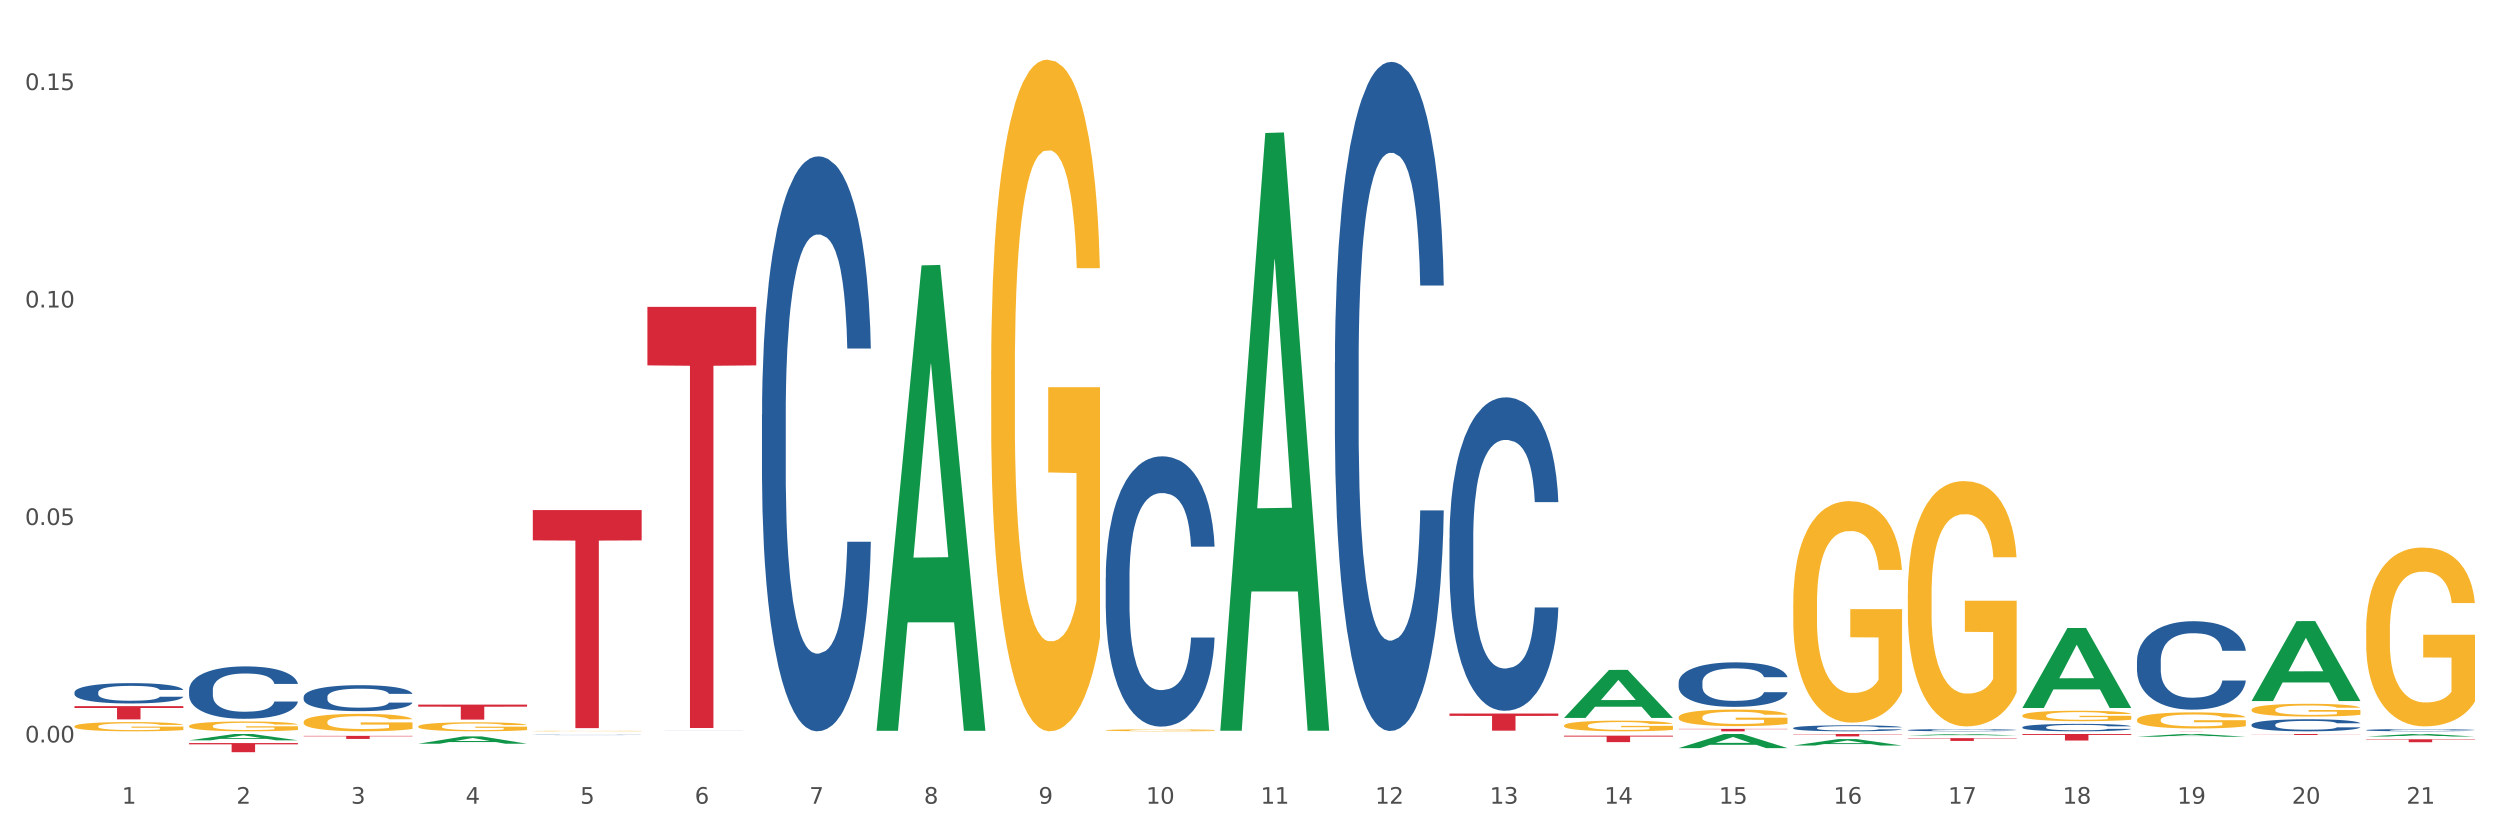<?xml version="1.0" encoding="utf-8" standalone="no"?>
<!DOCTYPE svg PUBLIC "-//W3C//DTD SVG 1.1//EN"
  "http://www.w3.org/Graphics/SVG/1.1/DTD/svg11.dtd">
<svg xmlns:xlink="http://www.w3.org/1999/xlink" width="1080pt" height="360pt" viewBox="0 0 1080 360" xmlns="http://www.w3.org/2000/svg" version="1.1">
 <rect x="0" y="0" width="1080" height="360" fill="#333333" stroke="none"/>
 <defs>
  <style type="text/css">*{stroke-linejoin: round; stroke-linecap: butt}</style>
 </defs>
 <g id="figure_1">
  <g id="patch_1">
   <path d="M 0 360 
L 1080 360 
L 1080 0 
L 0 0 
z
" style="fill: #ffffff; stroke: #ffffff; stroke-linejoin: miter"/>
  </g>
  <g id="axes_1">
   <g id="matplotlib.axis_1">
    <g id="xtick_1">
     <g id="text_1">
      <!-- 1 -->
      <g style="fill: #4d4d4d" transform="translate(52.633 347.204) scale(0.096 -0.096)">
       <defs>
        <path id="DejaVuSans-31" d="M 794 531 
L 1825 531 
L 1825 4091 
L 703 3866 
L 703 4441 
L 1819 4666 
L 2450 4666 
L 2450 531 
L 3481 531 
L 3481 0 
L 794 0 
L 794 531 
z
" transform="scale(0.016)"/>
       </defs>
       <use xlink:href="#DejaVuSans-31"/>
      </g>
     </g>
    </g>
    <g id="xtick_2">
     <g id="text_2">
      <!-- 2 -->
      <g style="fill: #4d4d4d" transform="translate(102.133 347.204) scale(0.096 -0.096)">
       <defs>
        <path id="DejaVuSans-32" d="M 1228 531 
L 3431 531 
L 3431 0 
L 469 0 
L 469 531 
Q 828 903 1448 1529 
Q 2069 2156 2228 2338 
Q 2531 2678 2651 2914 
Q 2772 3150 2772 3378 
Q 2772 3750 2511 3984 
Q 2250 4219 1831 4219 
Q 1534 4219 1204 4116 
Q 875 4013 500 3803 
L 500 4441 
Q 881 4594 1212 4672 
Q 1544 4750 1819 4750 
Q 2544 4750 2975 4387 
Q 3406 4025 3406 3419 
Q 3406 3131 3298 2873 
Q 3191 2616 2906 2266 
Q 2828 2175 2409 1742 
Q 1991 1309 1228 531 
z
" transform="scale(0.016)"/>
       </defs>
       <use xlink:href="#DejaVuSans-32"/>
      </g>
     </g>
    </g>
    <g id="xtick_3">
     <g id="text_3">
      <!-- 3 -->
      <g style="fill: #4d4d4d" transform="translate(151.633 347.204) scale(0.096 -0.096)">
       <defs>
        <path id="DejaVuSans-33" d="M 2597 2516 
Q 3050 2419 3304 2112 
Q 3559 1806 3559 1356 
Q 3559 666 3084 287 
Q 2609 -91 1734 -91 
Q 1441 -91 1130 -33 
Q 819 25 488 141 
L 488 750 
Q 750 597 1062 519 
Q 1375 441 1716 441 
Q 2309 441 2620 675 
Q 2931 909 2931 1356 
Q 2931 1769 2642 2001 
Q 2353 2234 1838 2234 
L 1294 2234 
L 1294 2753 
L 1863 2753 
Q 2328 2753 2575 2939 
Q 2822 3125 2822 3475 
Q 2822 3834 2567 4026 
Q 2313 4219 1838 4219 
Q 1578 4219 1281 4162 
Q 984 4106 628 3988 
L 628 4550 
Q 988 4650 1302 4700 
Q 1616 4750 1894 4750 
Q 2613 4750 3031 4423 
Q 3450 4097 3450 3541 
Q 3450 3153 3228 2886 
Q 3006 2619 2597 2516 
z
" transform="scale(0.016)"/>
       </defs>
       <use xlink:href="#DejaVuSans-33"/>
      </g>
     </g>
    </g>
    <g id="xtick_4">
     <g id="text_4">
      <!-- 4 -->
      <g style="fill: #4d4d4d" transform="translate(201.133 347.204) scale(0.096 -0.096)">
       <defs>
        <path id="DejaVuSans-34" d="M 2419 4116 
L 825 1625 
L 2419 1625 
L 2419 4116 
z
M 2253 4666 
L 3047 4666 
L 3047 1625 
L 3713 1625 
L 3713 1100 
L 3047 1100 
L 3047 0 
L 2419 0 
L 2419 1100 
L 313 1100 
L 313 1709 
L 2253 4666 
z
" transform="scale(0.016)"/>
       </defs>
       <use xlink:href="#DejaVuSans-34"/>
      </g>
     </g>
    </g>
    <g id="xtick_5">
     <g id="text_5">
      <!-- 5 -->
      <g style="fill: #4d4d4d" transform="translate(250.633 347.204) scale(0.096 -0.096)">
       <defs>
        <path id="DejaVuSans-35" d="M 691 4666 
L 3169 4666 
L 3169 4134 
L 1269 4134 
L 1269 2991 
Q 1406 3038 1543 3061 
Q 1681 3084 1819 3084 
Q 2600 3084 3056 2656 
Q 3513 2228 3513 1497 
Q 3513 744 3044 326 
Q 2575 -91 1722 -91 
Q 1428 -91 1123 -41 
Q 819 9 494 109 
L 494 744 
Q 775 591 1075 516 
Q 1375 441 1709 441 
Q 2250 441 2565 725 
Q 2881 1009 2881 1497 
Q 2881 1984 2565 2268 
Q 2250 2553 1709 2553 
Q 1456 2553 1204 2497 
Q 953 2441 691 2322 
L 691 4666 
z
" transform="scale(0.016)"/>
       </defs>
       <use xlink:href="#DejaVuSans-35"/>
      </g>
     </g>
    </g>
    <g id="xtick_6">
     <g id="text_6">
      <!-- 6 -->
      <g style="fill: #4d4d4d" transform="translate(300.134 347.204) scale(0.096 -0.096)">
       <defs>
        <path id="DejaVuSans-36" d="M 2113 2584 
Q 1688 2584 1439 2293 
Q 1191 2003 1191 1497 
Q 1191 994 1439 701 
Q 1688 409 2113 409 
Q 2538 409 2786 701 
Q 3034 994 3034 1497 
Q 3034 2003 2786 2293 
Q 2538 2584 2113 2584 
z
M 3366 4563 
L 3366 3988 
Q 3128 4100 2886 4159 
Q 2644 4219 2406 4219 
Q 1781 4219 1451 3797 
Q 1122 3375 1075 2522 
Q 1259 2794 1537 2939 
Q 1816 3084 2150 3084 
Q 2853 3084 3261 2657 
Q 3669 2231 3669 1497 
Q 3669 778 3244 343 
Q 2819 -91 2113 -91 
Q 1303 -91 875 529 
Q 447 1150 447 2328 
Q 447 3434 972 4092 
Q 1497 4750 2381 4750 
Q 2619 4750 2861 4703 
Q 3103 4656 3366 4563 
z
" transform="scale(0.016)"/>
       </defs>
       <use xlink:href="#DejaVuSans-36"/>
      </g>
     </g>
    </g>
    <g id="xtick_7">
     <g id="text_7">
      <!-- 7 -->
      <g style="fill: #4d4d4d" transform="translate(349.634 347.204) scale(0.096 -0.096)">
       <defs>
        <path id="DejaVuSans-37" d="M 525 4666 
L 3525 4666 
L 3525 4397 
L 1831 0 
L 1172 0 
L 2766 4134 
L 525 4134 
L 525 4666 
z
" transform="scale(0.016)"/>
       </defs>
       <use xlink:href="#DejaVuSans-37"/>
      </g>
     </g>
    </g>
    <g id="xtick_8">
     <g id="text_8">
      <!-- 8 -->
      <g style="fill: #4d4d4d" transform="translate(399.134 347.204) scale(0.096 -0.096)">
       <defs>
        <path id="DejaVuSans-38" d="M 2034 2216 
Q 1584 2216 1326 1975 
Q 1069 1734 1069 1313 
Q 1069 891 1326 650 
Q 1584 409 2034 409 
Q 2484 409 2743 651 
Q 3003 894 3003 1313 
Q 3003 1734 2745 1975 
Q 2488 2216 2034 2216 
z
M 1403 2484 
Q 997 2584 770 2862 
Q 544 3141 544 3541 
Q 544 4100 942 4425 
Q 1341 4750 2034 4750 
Q 2731 4750 3128 4425 
Q 3525 4100 3525 3541 
Q 3525 3141 3298 2862 
Q 3072 2584 2669 2484 
Q 3125 2378 3379 2068 
Q 3634 1759 3634 1313 
Q 3634 634 3220 271 
Q 2806 -91 2034 -91 
Q 1263 -91 848 271 
Q 434 634 434 1313 
Q 434 1759 690 2068 
Q 947 2378 1403 2484 
z
M 1172 3481 
Q 1172 3119 1398 2916 
Q 1625 2713 2034 2713 
Q 2441 2713 2670 2916 
Q 2900 3119 2900 3481 
Q 2900 3844 2670 4047 
Q 2441 4250 2034 4250 
Q 1625 4250 1398 4047 
Q 1172 3844 1172 3481 
z
" transform="scale(0.016)"/>
       </defs>
       <use xlink:href="#DejaVuSans-38"/>
      </g>
     </g>
    </g>
    <g id="xtick_9">
     <g id="text_9">
      <!-- 9 -->
      <g style="fill: #4d4d4d" transform="translate(448.634 347.204) scale(0.096 -0.096)">
       <defs>
        <path id="DejaVuSans-39" d="M 703 97 
L 703 672 
Q 941 559 1184 500 
Q 1428 441 1663 441 
Q 2288 441 2617 861 
Q 2947 1281 2994 2138 
Q 2813 1869 2534 1725 
Q 2256 1581 1919 1581 
Q 1219 1581 811 2004 
Q 403 2428 403 3163 
Q 403 3881 828 4315 
Q 1253 4750 1959 4750 
Q 2769 4750 3195 4129 
Q 3622 3509 3622 2328 
Q 3622 1225 3098 567 
Q 2575 -91 1691 -91 
Q 1453 -91 1209 -44 
Q 966 3 703 97 
z
M 1959 2075 
Q 2384 2075 2632 2365 
Q 2881 2656 2881 3163 
Q 2881 3666 2632 3958 
Q 2384 4250 1959 4250 
Q 1534 4250 1286 3958 
Q 1038 3666 1038 3163 
Q 1038 2656 1286 2365 
Q 1534 2075 1959 2075 
z
" transform="scale(0.016)"/>
       </defs>
       <use xlink:href="#DejaVuSans-39"/>
      </g>
     </g>
    </g>
    <g id="xtick_10">
     <g id="text_10">
      <!-- 10 -->
      <g style="fill: #4d4d4d" transform="translate(495.079 347.204) scale(0.096 -0.096)">
       <defs>
        <path id="DejaVuSans-30" d="M 2034 4250 
Q 1547 4250 1301 3770 
Q 1056 3291 1056 2328 
Q 1056 1369 1301 889 
Q 1547 409 2034 409 
Q 2525 409 2770 889 
Q 3016 1369 3016 2328 
Q 3016 3291 2770 3770 
Q 2525 4250 2034 4250 
z
M 2034 4750 
Q 2819 4750 3233 4129 
Q 3647 3509 3647 2328 
Q 3647 1150 3233 529 
Q 2819 -91 2034 -91 
Q 1250 -91 836 529 
Q 422 1150 422 2328 
Q 422 3509 836 4129 
Q 1250 4750 2034 4750 
z
" transform="scale(0.016)"/>
       </defs>
       <use xlink:href="#DejaVuSans-31"/>
       <use xlink:href="#DejaVuSans-30" transform="translate(63.623 0)"/>
      </g>
     </g>
    </g>
    <g id="xtick_11">
     <g id="text_11">
      <!-- 11 -->
      <g style="fill: #4d4d4d" transform="translate(544.58 347.204) scale(0.096 -0.096)">
       <use xlink:href="#DejaVuSans-31"/>
       <use xlink:href="#DejaVuSans-31" transform="translate(63.623 0)"/>
      </g>
     </g>
    </g>
    <g id="xtick_12">
     <g id="text_12">
      <!-- 12 -->
      <g style="fill: #4d4d4d" transform="translate(594.08 347.204) scale(0.096 -0.096)">
       <use xlink:href="#DejaVuSans-31"/>
       <use xlink:href="#DejaVuSans-32" transform="translate(63.623 0)"/>
      </g>
     </g>
    </g>
    <g id="xtick_13">
     <g id="text_13">
      <!-- 13 -->
      <g style="fill: #4d4d4d" transform="translate(643.58 347.204) scale(0.096 -0.096)">
       <use xlink:href="#DejaVuSans-31"/>
       <use xlink:href="#DejaVuSans-33" transform="translate(63.623 0)"/>
      </g>
     </g>
    </g>
    <g id="xtick_14">
     <g id="text_14">
      <!-- 14 -->
      <g style="fill: #4d4d4d" transform="translate(693.08 347.204) scale(0.096 -0.096)">
       <use xlink:href="#DejaVuSans-31"/>
       <use xlink:href="#DejaVuSans-34" transform="translate(63.623 0)"/>
      </g>
     </g>
    </g>
    <g id="xtick_15">
     <g id="text_15">
      <!-- 15 -->
      <g style="fill: #4d4d4d" transform="translate(742.58 347.204) scale(0.096 -0.096)">
       <use xlink:href="#DejaVuSans-31"/>
       <use xlink:href="#DejaVuSans-35" transform="translate(63.623 0)"/>
      </g>
     </g>
    </g>
    <g id="xtick_16">
     <g id="text_16">
      <!-- 16 -->
      <g style="fill: #4d4d4d" transform="translate(792.08 347.204) scale(0.096 -0.096)">
       <use xlink:href="#DejaVuSans-31"/>
       <use xlink:href="#DejaVuSans-36" transform="translate(63.623 0)"/>
      </g>
     </g>
    </g>
    <g id="xtick_17">
     <g id="text_17">
      <!-- 17 -->
      <g style="fill: #4d4d4d" transform="translate(841.58 347.204) scale(0.096 -0.096)">
       <use xlink:href="#DejaVuSans-31"/>
       <use xlink:href="#DejaVuSans-37" transform="translate(63.623 0)"/>
      </g>
     </g>
    </g>
    <g id="xtick_18">
     <g id="text_18">
      <!-- 18 -->
      <g style="fill: #4d4d4d" transform="translate(891.08 347.204) scale(0.096 -0.096)">
       <use xlink:href="#DejaVuSans-31"/>
       <use xlink:href="#DejaVuSans-38" transform="translate(63.623 0)"/>
      </g>
     </g>
    </g>
    <g id="xtick_19">
     <g id="text_19">
      <!-- 19 -->
      <g style="fill: #4d4d4d" transform="translate(940.58 347.204) scale(0.096 -0.096)">
       <use xlink:href="#DejaVuSans-31"/>
       <use xlink:href="#DejaVuSans-39" transform="translate(63.623 0)"/>
      </g>
     </g>
    </g>
    <g id="xtick_20">
     <g id="text_20">
      <!-- 20 -->
      <g style="fill: #4d4d4d" transform="translate(990.08 347.204) scale(0.096 -0.096)">
       <use xlink:href="#DejaVuSans-32"/>
       <use xlink:href="#DejaVuSans-30" transform="translate(63.623 0)"/>
      </g>
     </g>
    </g>
    <g id="xtick_21">
     <g id="text_21">
      <!-- 21 -->
      <g style="fill: #4d4d4d" transform="translate(1039.58 347.204) scale(0.096 -0.096)">
       <use xlink:href="#DejaVuSans-32"/>
       <use xlink:href="#DejaVuSans-31" transform="translate(63.623 0)"/>
      </g>
     </g>
    </g>
    <g id="xtick_22"/>
    <g id="xtick_23"/>
    <g id="xtick_24"/>
    <g id="xtick_25"/>
    <g id="xtick_26"/>
    <g id="xtick_27"/>
    <g id="xtick_28"/>
    <g id="xtick_29"/>
    <g id="xtick_30"/>
    <g id="xtick_31"/>
    <g id="xtick_32"/>
    <g id="xtick_33"/>
    <g id="xtick_34"/>
    <g id="xtick_35"/>
    <g id="xtick_36"/>
    <g id="xtick_37"/>
    <g id="xtick_38"/>
    <g id="xtick_39"/>
    <g id="xtick_40"/>
    <g id="xtick_41"/>
   </g>
   <g id="matplotlib.axis_2">
    <g id="ytick_1">
     <g id="text_22">
      <!-- 0.00 -->
      <g style="fill: #4d4d4d" transform="translate(10.8 320.74) scale(0.096 -0.096)">
       <defs>
        <path id="DejaVuSans-2e" d="M 684 794 
L 1344 794 
L 1344 0 
L 684 0 
L 684 794 
z
" transform="scale(0.016)"/>
       </defs>
       <use xlink:href="#DejaVuSans-30"/>
       <use xlink:href="#DejaVuSans-2e" transform="translate(63.623 0)"/>
       <use xlink:href="#DejaVuSans-30" transform="translate(95.41 0)"/>
       <use xlink:href="#DejaVuSans-30" transform="translate(159.033 0)"/>
      </g>
     </g>
    </g>
    <g id="ytick_2">
     <g id="text_23">
      <!-- 0.05 -->
      <g style="fill: #4d4d4d" transform="translate(10.8 226.79) scale(0.096 -0.096)">
       <use xlink:href="#DejaVuSans-30"/>
       <use xlink:href="#DejaVuSans-2e" transform="translate(63.623 0)"/>
       <use xlink:href="#DejaVuSans-30" transform="translate(95.41 0)"/>
       <use xlink:href="#DejaVuSans-35" transform="translate(159.033 0)"/>
      </g>
     </g>
    </g>
    <g id="ytick_3">
     <g id="text_24">
      <!-- 0.10 -->
      <g style="fill: #4d4d4d" transform="translate(10.8 132.84) scale(0.096 -0.096)">
       <use xlink:href="#DejaVuSans-30"/>
       <use xlink:href="#DejaVuSans-2e" transform="translate(63.623 0)"/>
       <use xlink:href="#DejaVuSans-31" transform="translate(95.41 0)"/>
       <use xlink:href="#DejaVuSans-30" transform="translate(159.033 0)"/>
      </g>
     </g>
    </g>
    <g id="ytick_4">
     <g id="text_25">
      <!-- 0.15 -->
      <g style="fill: #4d4d4d" transform="translate(10.8 38.89) scale(0.096 -0.096)">
       <use xlink:href="#DejaVuSans-30"/>
       <use xlink:href="#DejaVuSans-2e" transform="translate(63.623 0)"/>
       <use xlink:href="#DejaVuSans-31" transform="translate(95.41 0)"/>
       <use xlink:href="#DejaVuSans-35" transform="translate(159.033 0)"/>
      </g>
     </g>
    </g>
    <g id="ytick_5"/>
    <g id="ytick_6"/>
    <g id="ytick_7"/>
   </g>
   <g id="PolyCollection_1">
    <path d="M 675.675 310.112 
L 675.723 310.093 
L 695.115 289.404 
L 703.163 289.385 
L 722.7 310.151 
L 713.392 310.151 
L 709.174 305.316 
L 689.152 305.316 
L 689.007 305.394 
L 684.935 310.151 
L 675.675 310.151 
L 675.675 310.112 
L 691.673 302.43 
L 706.653 302.41 
L 699.236 293.811 
L 699.139 293.772 
L 699.042 293.831 
L 691.625 302.41 
L 691.673 302.43 
L 675.675 310.112 
z
" clip-path="url(#p0239ca8d96)" style="fill: #109648"/>
    <path d="M 527.175 315.205 
L 527.223 314.963 
L 546.615 57.455 
L 554.663 57.212 
L 574.2 315.691 
L 564.892 315.691 
L 560.674 255.5 
L 540.652 255.5 
L 540.507 256.471 
L 536.435 315.691 
L 527.175 315.691 
L 527.175 315.205 
L 543.173 219.58 
L 558.153 219.338 
L 550.736 112.306 
L 550.639 111.82 
L 550.542 112.548 
L 543.125 219.338 
L 543.173 219.58 
L 527.175 315.205 
z
" clip-path="url(#p0239ca8d96)" style="fill: #109648"/>
    <path d="M 774.675 322.073 
L 774.723 322.07 
L 794.115 319.284 
L 802.163 319.282 
L 821.7 322.078 
L 812.392 322.078 
L 808.174 321.427 
L 788.152 321.427 
L 788.007 321.437 
L 783.935 322.078 
L 774.675 322.078 
L 774.675 322.073 
L 790.673 321.038 
L 805.653 321.036 
L 798.236 319.878 
L 798.139 319.872 
L 798.042 319.88 
L 790.625 321.036 
L 790.673 321.038 
L 774.675 322.073 
z
" clip-path="url(#p0239ca8d96)" style="fill: #109648"/>
    <path d="M 725.175 323.173 
L 725.223 323.167 
L 744.615 317.098 
L 752.663 317.093 
L 772.2 323.184 
L 762.892 323.184 
L 758.674 321.766 
L 738.652 321.766 
L 738.507 321.788 
L 734.435 323.184 
L 725.175 323.184 
L 725.175 323.173 
L 741.173 320.919 
L 756.153 320.913 
L 748.736 318.391 
L 748.639 318.379 
L 748.542 318.397 
L 741.125 320.913 
L 741.173 320.919 
L 725.175 323.173 
z
" clip-path="url(#p0239ca8d96)" style="fill: #109648"/>
    <path d="M 824.175 317.714 
L 824.223 317.713 
L 843.615 317.093 
L 851.663 317.093 
L 871.2 317.715 
L 861.892 317.715 
L 857.674 317.57 
L 837.652 317.57 
L 837.507 317.572 
L 833.435 317.715 
L 824.175 317.715 
L 824.175 317.714 
L 840.173 317.483 
L 855.153 317.483 
L 847.736 317.225 
L 847.639 317.224 
L 847.542 317.226 
L 840.125 317.483 
L 840.173 317.483 
L 824.175 317.714 
z
" clip-path="url(#p0239ca8d96)" style="fill: #109648"/>
    <path d="M 873.675 305.803 
L 873.723 305.77 
L 893.115 271.309 
L 901.163 271.276 
L 920.7 305.868 
L 911.392 305.868 
L 907.174 297.813 
L 887.152 297.813 
L 887.007 297.942 
L 882.935 305.868 
L 873.675 305.868 
L 873.675 305.803 
L 889.673 293.005 
L 904.653 292.973 
L 897.236 278.649 
L 897.139 278.584 
L 897.042 278.682 
L 889.625 292.973 
L 889.673 293.005 
L 873.675 305.803 
z
" clip-path="url(#p0239ca8d96)" style="fill: #109648"/>
    <path d="M 180.675 304.393 
L 227.7 304.393 
L 227.7 305.291 
L 209.202 305.297 
L 209.202 310.859 
L 199.062 310.859 
L 199.062 305.297 
L 180.675 305.291 
L 180.675 304.399 
L 180.675 304.393 
z
" clip-path="url(#p0239ca8d96)" style="fill: #d62839"/>
    <path d="M 923.175 318.264 
L 923.223 318.263 
L 942.615 317.094 
L 950.663 317.093 
L 970.2 318.266 
L 960.892 318.266 
L 956.674 317.993 
L 936.652 317.993 
L 936.507 317.997 
L 932.435 318.266 
L 923.175 318.266 
L 923.175 318.264 
L 939.173 317.83 
L 954.153 317.829 
L 946.736 317.343 
L 946.639 317.341 
L 946.542 317.344 
L 939.125 317.829 
L 939.173 317.83 
L 923.175 318.264 
z
" clip-path="url(#p0239ca8d96)" style="fill: #109648"/>
    <path d="M 1022.175 319.36 
L 1069.2 319.36 
L 1069.2 319.538 
L 1050.702 319.539 
L 1050.702 320.642 
L 1040.562 320.642 
L 1040.562 319.539 
L 1022.175 319.538 
L 1022.175 319.361 
L 1022.175 319.36 
z
" clip-path="url(#p0239ca8d96)" style="fill: #d62839"/>
    <path d="M 972.675 317.093 
L 1019.7 317.093 
L 1019.7 317.152 
L 1001.202 317.153 
L 1001.202 317.523 
L 991.062 317.523 
L 991.062 317.153 
L 972.675 317.152 
L 972.675 317.093 
L 972.675 317.093 
z
" clip-path="url(#p0239ca8d96)" style="fill: #d62839"/>
    <path d="M 923.175 315.861 
L 970.2 315.861 
L 970.2 315.87 
L 951.702 315.87 
L 951.702 315.927 
L 941.562 315.927 
L 941.562 315.87 
L 923.175 315.87 
L 923.175 315.861 
L 923.175 315.861 
z
" clip-path="url(#p0239ca8d96)" style="fill: #d62839"/>
    <path d="M 873.675 317.093 
L 920.7 317.093 
L 920.7 317.483 
L 902.202 317.486 
L 902.202 319.902 
L 892.062 319.902 
L 892.062 317.486 
L 873.675 317.483 
L 873.675 317.095 
L 873.675 317.093 
z
" clip-path="url(#p0239ca8d96)" style="fill: #d62839"/>
    <path d="M 824.175 318.88 
L 871.2 318.88 
L 871.2 319.048 
L 852.702 319.049 
L 852.702 320.088 
L 842.562 320.088 
L 842.562 319.049 
L 824.175 319.048 
L 824.175 318.881 
L 824.175 318.88 
z
" clip-path="url(#p0239ca8d96)" style="fill: #d62839"/>
    <path d="M 774.675 317.093 
L 821.7 317.093 
L 821.7 317.235 
L 803.202 317.236 
L 803.202 318.116 
L 793.062 318.116 
L 793.062 317.236 
L 774.675 317.235 
L 774.675 317.093 
L 774.675 317.093 
z
" clip-path="url(#p0239ca8d96)" style="fill: #d62839"/>
    <path d="M 279.675 132.561 
L 326.7 132.561 
L 326.7 157.846 
L 308.202 158.016 
L 308.202 314.508 
L 298.062 314.508 
L 298.062 158.016 
L 279.675 157.846 
L 279.675 132.732 
L 279.675 132.561 
z
" clip-path="url(#p0239ca8d96)" style="fill: #d62839"/>
    <path d="M 230.175 220.357 
L 277.2 220.357 
L 277.2 233.447 
L 258.702 233.535 
L 258.702 314.55 
L 248.562 314.55 
L 248.562 233.535 
L 230.175 233.447 
L 230.175 220.446 
L 230.175 220.357 
z
" clip-path="url(#p0239ca8d96)" style="fill: #d62839"/>
    <path d="M 131.175 311.871 
L 131.231 311.864 
L 131.231 311.616 
L 131.342 311.403 
L 131.897 310.887 
L 132.73 310.46 
L 133.34 310.232 
L 133.951 310.046 
L 134.673 309.861 
L 135.561 309.668 
L 137.171 309.385 
L 138.17 309.241 
L 139.392 309.089 
L 141.613 308.869 
L 143.223 308.745 
L 144.888 308.642 
L 147.609 308.518 
L 149.385 308.463 
L 151.273 308.421 
L 153.549 308.394 
L 155.27 308.387 
L 159.046 308.408 
L 162.266 308.47 
L 163.82 308.518 
L 165.819 308.6 
L 166.874 308.655 
L 168.595 308.766 
L 170.372 308.91 
L 171.593 309.034 
L 173.425 309.268 
L 174.813 309.502 
L 176.09 309.792 
L 176.756 309.991 
L 177.256 310.177 
L 177.7 310.391 
L 178.144 310.728 
L 168.151 310.728 
L 167.762 310.487 
L 167.152 310.26 
L 166.263 310.04 
L 165.486 309.902 
L 164.154 309.73 
L 162.932 309.62 
L 161.655 309.537 
L 160.101 309.468 
L 158.879 309.434 
L 157.158 309.406 
L 153.771 309.413 
L 151.495 309.468 
L 149.941 309.537 
L 148.941 309.599 
L 148.053 309.668 
L 147.054 309.764 
L 145.888 309.909 
L 145.055 310.04 
L 144.222 310.205 
L 143.556 310.37 
L 142.945 310.563 
L 142.445 310.769 
L 142.057 310.983 
L 141.724 311.245 
L 141.446 311.678 
L 141.446 312.622 
L 141.557 312.835 
L 141.835 313.118 
L 142.168 313.331 
L 142.723 313.586 
L 143.223 313.758 
L 144.167 314.006 
L 145.221 314.213 
L 146.054 314.343 
L 146.887 314.454 
L 148.331 314.605 
L 149.941 314.729 
L 151.329 314.805 
L 153.216 314.874 
L 154.493 314.901 
L 155.604 314.915 
L 158.324 314.915 
L 160.267 314.894 
L 162.432 314.846 
L 164.098 314.784 
L 165.486 314.708 
L 167.041 314.584 
L 168.04 314.467 
L 168.04 313.028 
L 155.826 313.021 
L 155.826 312.064 
L 178.2 312.064 
L 178.2 314.874 
L 177.256 315.018 
L 176.201 315.149 
L 175.091 315.266 
L 173.425 315.411 
L 171.427 315.548 
L 169.65 315.645 
L 167.762 315.727 
L 165.542 315.803 
L 162.655 315.872 
L 160.878 315.9 
L 158.657 315.92 
L 156.048 315.927 
L 153.771 315.913 
L 151.551 315.879 
L 149.219 315.817 
L 146.943 315.727 
L 145.221 315.638 
L 143.5 315.528 
L 141.668 315.383 
L 140.225 315.245 
L 139.114 315.121 
L 137.893 314.963 
L 136.56 314.757 
L 135.561 314.571 
L 134.673 314.378 
L 133.729 314.13 
L 133.063 313.916 
L 132.396 313.648 
L 132.008 313.448 
L 131.564 313.138 
L 131.231 312.704 
L 131.175 311.871 
z
" clip-path="url(#p0239ca8d96)" style="fill: #f7b32b"/>
    <path d="M 774.675 260.705 
L 774.731 260.617 
L 774.731 257.472 
L 774.842 254.763 
L 775.397 248.21 
L 776.23 242.792 
L 776.84 239.909 
L 777.451 237.55 
L 778.173 235.191 
L 779.061 232.744 
L 780.671 229.162 
L 781.67 227.327 
L 782.892 225.404 
L 785.113 222.608 
L 786.723 221.036 
L 788.388 219.725 
L 791.109 218.152 
L 792.885 217.453 
L 794.773 216.929 
L 797.049 216.579 
L 798.77 216.492 
L 802.546 216.754 
L 805.766 217.541 
L 807.32 218.152 
L 809.319 219.201 
L 810.374 219.9 
L 812.095 221.298 
L 813.872 223.133 
L 815.093 224.705 
L 816.925 227.676 
L 818.313 230.647 
L 819.59 234.317 
L 820.256 236.851 
L 820.756 239.21 
L 821.2 241.919 
L 821.644 246.2 
L 811.651 246.2 
L 811.262 243.142 
L 810.652 240.258 
L 809.763 237.462 
L 808.986 235.715 
L 807.654 233.53 
L 806.432 232.132 
L 805.155 231.084 
L 803.601 230.21 
L 802.379 229.773 
L 800.658 229.424 
L 797.271 229.511 
L 794.995 230.21 
L 793.441 231.084 
L 792.441 231.87 
L 791.553 232.744 
L 790.554 233.967 
L 789.388 235.802 
L 788.555 237.462 
L 787.722 239.559 
L 787.056 241.657 
L 786.445 244.103 
L 785.945 246.724 
L 785.557 249.433 
L 785.224 252.753 
L 784.946 258.258 
L 784.946 270.229 
L 785.057 272.937 
L 785.335 276.52 
L 785.668 279.229 
L 786.223 282.462 
L 786.723 284.646 
L 787.667 287.792 
L 788.721 290.413 
L 789.554 292.073 
L 790.387 293.471 
L 791.831 295.393 
L 793.441 296.966 
L 794.829 297.927 
L 796.716 298.801 
L 797.993 299.15 
L 799.104 299.325 
L 801.824 299.325 
L 803.767 299.063 
L 805.932 298.451 
L 807.598 297.665 
L 808.986 296.704 
L 810.541 295.131 
L 811.54 293.646 
L 811.54 275.384 
L 799.326 275.297 
L 799.326 263.151 
L 821.7 263.151 
L 821.7 298.801 
L 820.756 300.636 
L 819.701 302.296 
L 818.591 303.781 
L 816.925 305.616 
L 814.927 307.364 
L 813.15 308.587 
L 811.262 309.636 
L 809.042 310.597 
L 806.155 311.471 
L 804.378 311.82 
L 802.157 312.082 
L 799.548 312.17 
L 797.271 311.995 
L 795.051 311.558 
L 792.719 310.772 
L 790.443 309.636 
L 788.721 308.5 
L 787 307.102 
L 785.168 305.267 
L 783.725 303.519 
L 782.614 301.947 
L 781.393 299.937 
L 780.06 297.316 
L 779.061 294.956 
L 778.173 292.51 
L 777.229 289.364 
L 776.563 286.656 
L 775.896 283.248 
L 775.508 280.714 
L 775.064 276.782 
L 774.731 271.277 
L 774.675 260.705 
z
" clip-path="url(#p0239ca8d96)" style="fill: #f7b32b"/>
    <path d="M 725.175 309.842 
L 725.231 309.835 
L 725.231 309.6 
L 725.342 309.397 
L 725.897 308.906 
L 726.73 308.5 
L 727.34 308.284 
L 727.951 308.107 
L 728.673 307.931 
L 729.561 307.747 
L 731.171 307.479 
L 732.17 307.341 
L 733.392 307.197 
L 735.613 306.988 
L 737.223 306.87 
L 738.888 306.772 
L 741.609 306.654 
L 743.385 306.602 
L 745.273 306.562 
L 747.549 306.536 
L 749.27 306.53 
L 753.046 306.549 
L 756.266 306.608 
L 757.82 306.654 
L 759.819 306.733 
L 760.874 306.785 
L 762.595 306.89 
L 764.372 307.027 
L 765.593 307.145 
L 767.425 307.368 
L 768.813 307.59 
L 770.09 307.865 
L 770.756 308.055 
L 771.256 308.232 
L 771.7 308.435 
L 772.144 308.755 
L 762.151 308.755 
L 761.762 308.526 
L 761.152 308.31 
L 760.263 308.101 
L 759.486 307.97 
L 758.154 307.806 
L 756.932 307.701 
L 755.655 307.623 
L 754.101 307.557 
L 752.879 307.525 
L 751.158 307.498 
L 747.771 307.505 
L 745.495 307.557 
L 743.941 307.623 
L 742.941 307.682 
L 742.053 307.747 
L 741.054 307.839 
L 739.888 307.976 
L 739.055 308.101 
L 738.222 308.258 
L 737.556 308.415 
L 736.945 308.598 
L 736.445 308.795 
L 736.057 308.998 
L 735.724 309.246 
L 735.446 309.659 
L 735.446 310.556 
L 735.557 310.758 
L 735.835 311.027 
L 736.168 311.23 
L 736.723 311.472 
L 737.223 311.636 
L 738.167 311.871 
L 739.221 312.068 
L 740.054 312.192 
L 740.887 312.297 
L 742.331 312.441 
L 743.941 312.559 
L 745.329 312.631 
L 747.216 312.696 
L 748.493 312.722 
L 749.604 312.735 
L 752.324 312.735 
L 754.267 312.716 
L 756.432 312.67 
L 758.098 312.611 
L 759.486 312.539 
L 761.041 312.421 
L 762.04 312.31 
L 762.04 310.942 
L 749.826 310.935 
L 749.826 310.025 
L 772.2 310.025 
L 772.2 312.696 
L 771.256 312.834 
L 770.201 312.958 
L 769.091 313.069 
L 767.425 313.207 
L 765.427 313.338 
L 763.65 313.429 
L 761.762 313.508 
L 759.542 313.58 
L 756.655 313.645 
L 754.878 313.671 
L 752.657 313.691 
L 750.048 313.698 
L 747.771 313.685 
L 745.551 313.652 
L 743.219 313.593 
L 740.943 313.508 
L 739.221 313.423 
L 737.5 313.318 
L 735.668 313.181 
L 734.225 313.05 
L 733.114 312.932 
L 731.893 312.781 
L 730.56 312.585 
L 729.561 312.408 
L 728.673 312.225 
L 727.729 311.989 
L 727.063 311.786 
L 726.396 311.531 
L 726.008 311.341 
L 725.564 311.046 
L 725.231 310.634 
L 725.175 309.842 
z
" clip-path="url(#p0239ca8d96)" style="fill: #f7b32b"/>
    <path d="M 131.175 317.901 
L 178.2 317.901 
L 178.2 318.083 
L 159.702 318.085 
L 159.702 319.211 
L 149.562 319.211 
L 149.562 318.085 
L 131.175 318.083 
L 131.175 317.903 
L 131.175 317.901 
z
" clip-path="url(#p0239ca8d96)" style="fill: #d62839"/>
    <path d="M 32.175 305.063 
L 79.2 305.063 
L 79.2 305.855 
L 60.702 305.861 
L 60.702 310.768 
L 50.562 310.768 
L 50.562 305.861 
L 32.175 305.855 
L 32.175 305.068 
L 32.175 305.063 
z
" clip-path="url(#p0239ca8d96)" style="fill: #d62839"/>
    <path d="M 81.675 320.993 
L 128.7 320.993 
L 128.7 321.543 
L 110.202 321.547 
L 110.202 324.95 
L 100.062 324.95 
L 100.062 321.547 
L 81.675 321.543 
L 81.675 320.997 
L 81.675 320.993 
z
" clip-path="url(#p0239ca8d96)" style="fill: #d62839"/>
    <path d="M 626.175 308.236 
L 673.2 308.236 
L 673.2 309.266 
L 654.702 309.273 
L 654.702 315.648 
L 644.562 315.648 
L 644.562 309.273 
L 626.175 309.266 
L 626.175 308.243 
L 626.175 308.236 
z
" clip-path="url(#p0239ca8d96)" style="fill: #d62839"/>
    <path d="M 873.675 309.12 
L 873.731 309.116 
L 873.731 308.967 
L 873.842 308.839 
L 874.397 308.53 
L 875.23 308.274 
L 875.84 308.138 
L 876.451 308.027 
L 877.173 307.915 
L 878.061 307.8 
L 879.671 307.631 
L 880.67 307.544 
L 881.892 307.454 
L 884.113 307.322 
L 885.723 307.247 
L 887.388 307.186 
L 890.109 307.111 
L 891.885 307.078 
L 893.773 307.054 
L 896.049 307.037 
L 897.77 307.033 
L 901.546 307.045 
L 904.766 307.082 
L 906.32 307.111 
L 908.319 307.161 
L 909.374 307.194 
L 911.095 307.26 
L 912.872 307.346 
L 914.093 307.421 
L 915.925 307.561 
L 917.313 307.701 
L 918.59 307.874 
L 919.256 307.994 
L 919.756 308.105 
L 920.2 308.233 
L 920.644 308.435 
L 910.651 308.435 
L 910.262 308.291 
L 909.652 308.155 
L 908.763 308.023 
L 907.986 307.94 
L 906.654 307.837 
L 905.432 307.771 
L 904.155 307.722 
L 902.601 307.68 
L 901.379 307.66 
L 899.658 307.643 
L 896.271 307.647 
L 893.995 307.68 
L 892.441 307.722 
L 891.441 307.759 
L 890.553 307.8 
L 889.554 307.858 
L 888.388 307.944 
L 887.555 308.023 
L 886.722 308.122 
L 886.056 308.221 
L 885.445 308.336 
L 884.945 308.46 
L 884.557 308.588 
L 884.224 308.744 
L 883.946 309.004 
L 883.946 309.569 
L 884.057 309.697 
L 884.335 309.866 
L 884.668 309.994 
L 885.223 310.146 
L 885.723 310.25 
L 886.667 310.398 
L 887.721 310.522 
L 888.554 310.6 
L 889.387 310.666 
L 890.831 310.757 
L 892.441 310.831 
L 893.829 310.876 
L 895.716 310.918 
L 896.993 310.934 
L 898.104 310.942 
L 900.824 310.942 
L 902.767 310.93 
L 904.932 310.901 
L 906.598 310.864 
L 907.986 310.819 
L 909.541 310.744 
L 910.54 310.674 
L 910.54 309.812 
L 898.326 309.808 
L 898.326 309.235 
L 920.7 309.235 
L 920.7 310.918 
L 919.756 311.004 
L 918.701 311.083 
L 917.591 311.153 
L 915.925 311.239 
L 913.927 311.322 
L 912.15 311.379 
L 910.262 311.429 
L 908.042 311.474 
L 905.155 311.516 
L 903.378 311.532 
L 901.157 311.544 
L 898.548 311.549 
L 896.271 311.54 
L 894.051 311.52 
L 891.719 311.483 
L 889.443 311.429 
L 887.721 311.375 
L 886 311.309 
L 884.168 311.223 
L 882.725 311.14 
L 881.614 311.066 
L 880.393 310.971 
L 879.06 310.848 
L 878.061 310.736 
L 877.173 310.621 
L 876.229 310.472 
L 875.563 310.344 
L 874.896 310.184 
L 874.508 310.064 
L 874.064 309.878 
L 873.731 309.619 
L 873.675 309.12 
z
" clip-path="url(#p0239ca8d96)" style="fill: #f7b32b"/>
    <path d="M 824.175 256.799 
L 824.231 256.702 
L 824.231 253.218 
L 824.342 250.217 
L 824.897 242.959 
L 825.73 236.958 
L 826.34 233.764 
L 826.951 231.151 
L 827.673 228.538 
L 828.561 225.828 
L 830.171 221.859 
L 831.17 219.827 
L 832.392 217.698 
L 834.613 214.601 
L 836.223 212.858 
L 837.888 211.407 
L 840.609 209.665 
L 842.385 208.89 
L 844.273 208.31 
L 846.549 207.922 
L 848.27 207.826 
L 852.046 208.116 
L 855.266 208.987 
L 856.82 209.665 
L 858.819 210.826 
L 859.874 211.6 
L 861.595 213.149 
L 863.372 215.181 
L 864.593 216.923 
L 866.425 220.214 
L 867.813 223.505 
L 869.09 227.57 
L 869.756 230.376 
L 870.256 232.99 
L 870.7 235.99 
L 871.144 240.732 
L 861.151 240.732 
L 860.762 237.345 
L 860.152 234.151 
L 859.263 231.054 
L 858.486 229.118 
L 857.154 226.699 
L 855.932 225.15 
L 854.655 223.989 
L 853.101 223.021 
L 851.879 222.537 
L 850.158 222.15 
L 846.771 222.247 
L 844.495 223.021 
L 842.941 223.989 
L 841.941 224.86 
L 841.053 225.828 
L 840.054 227.183 
L 838.888 229.215 
L 838.055 231.054 
L 837.222 233.377 
L 836.556 235.7 
L 835.945 238.41 
L 835.445 241.313 
L 835.057 244.314 
L 834.724 247.991 
L 834.446 254.089 
L 834.446 267.348 
L 834.557 270.349 
L 834.835 274.317 
L 835.168 277.317 
L 835.723 280.898 
L 836.223 283.318 
L 837.167 286.802 
L 838.221 289.706 
L 839.054 291.545 
L 839.887 293.093 
L 841.331 295.222 
L 842.941 296.965 
L 844.329 298.029 
L 846.216 298.997 
L 847.493 299.384 
L 848.604 299.578 
L 851.324 299.578 
L 853.267 299.287 
L 855.432 298.61 
L 857.098 297.739 
L 858.486 296.674 
L 860.041 294.932 
L 861.04 293.287 
L 861.04 273.059 
L 848.826 272.962 
L 848.826 259.509 
L 871.2 259.509 
L 871.2 298.997 
L 870.256 301.029 
L 869.201 302.868 
L 868.091 304.514 
L 866.425 306.546 
L 864.427 308.482 
L 862.65 309.837 
L 860.762 310.998 
L 858.542 312.063 
L 855.655 313.031 
L 853.878 313.418 
L 851.657 313.708 
L 849.048 313.805 
L 846.771 313.612 
L 844.551 313.128 
L 842.219 312.257 
L 839.943 310.998 
L 838.221 309.74 
L 836.5 308.192 
L 834.668 306.159 
L 833.225 304.223 
L 832.114 302.481 
L 830.893 300.255 
L 829.56 297.352 
L 828.561 294.738 
L 827.673 292.028 
L 826.729 288.544 
L 826.063 285.544 
L 825.396 281.769 
L 825.008 278.963 
L 824.564 274.607 
L 824.231 268.51 
L 824.175 256.799 
z
" clip-path="url(#p0239ca8d96)" style="fill: #f7b32b"/>
    <path d="M 428.175 159.842 
L 428.231 159.577 
L 428.231 150.037 
L 428.342 141.823 
L 428.897 121.949 
L 429.73 105.52 
L 430.34 96.775 
L 430.951 89.621 
L 431.673 82.466 
L 432.561 75.047 
L 434.171 64.182 
L 435.17 58.618 
L 436.392 52.788 
L 438.613 44.308 
L 440.223 39.539 
L 441.888 35.564 
L 444.609 30.794 
L 446.385 28.674 
L 448.273 27.084 
L 450.549 26.024 
L 452.27 25.759 
L 456.046 26.554 
L 459.266 28.939 
L 460.82 30.794 
L 462.819 33.974 
L 463.874 36.094 
L 465.595 40.334 
L 467.372 45.898 
L 468.593 50.668 
L 470.425 59.678 
L 471.813 68.687 
L 473.09 79.816 
L 473.756 87.501 
L 474.256 94.656 
L 474.7 102.87 
L 475.144 115.854 
L 465.151 115.854 
L 464.762 106.58 
L 464.152 97.835 
L 463.263 89.356 
L 462.486 84.056 
L 461.154 77.432 
L 459.932 73.192 
L 458.655 70.012 
L 457.101 67.362 
L 455.879 66.037 
L 454.158 64.977 
L 450.771 65.242 
L 448.495 67.362 
L 446.941 70.012 
L 445.941 72.397 
L 445.053 75.047 
L 444.054 78.756 
L 442.888 84.321 
L 442.055 89.356 
L 441.222 95.716 
L 440.556 102.075 
L 439.945 109.495 
L 439.445 117.444 
L 439.057 125.659 
L 438.724 135.728 
L 438.446 152.422 
L 438.446 188.725 
L 438.557 196.94 
L 438.835 207.804 
L 439.168 216.019 
L 439.723 225.823 
L 440.223 232.448 
L 441.167 241.987 
L 442.221 249.937 
L 443.054 254.971 
L 443.887 259.211 
L 445.331 265.041 
L 446.941 269.811 
L 448.329 272.725 
L 450.216 275.375 
L 451.493 276.435 
L 452.604 276.965 
L 455.324 276.965 
L 457.267 276.17 
L 459.432 274.315 
L 461.098 271.93 
L 462.486 269.016 
L 464.041 264.246 
L 465.04 259.741 
L 465.04 204.359 
L 452.826 204.094 
L 452.826 167.261 
L 475.2 167.261 
L 475.2 275.375 
L 474.256 280.94 
L 473.201 285.975 
L 472.091 290.479 
L 470.425 296.044 
L 468.427 301.344 
L 466.65 305.054 
L 464.762 308.233 
L 462.542 311.148 
L 459.655 313.798 
L 457.878 314.858 
L 455.657 315.653 
L 453.048 315.918 
L 450.771 315.388 
L 448.551 314.063 
L 446.219 311.678 
L 443.943 308.233 
L 442.221 304.789 
L 440.5 300.549 
L 438.668 294.984 
L 437.225 289.684 
L 436.114 284.915 
L 434.893 278.82 
L 433.56 270.871 
L 432.561 263.716 
L 431.673 256.296 
L 430.729 246.757 
L 430.063 238.542 
L 429.396 228.208 
L 429.008 220.523 
L 428.564 208.599 
L 428.231 191.905 
L 428.175 159.842 
z
" clip-path="url(#p0239ca8d96)" style="fill: #f7b32b"/>
    <path d="M 230.175 315.813 
L 230.231 315.813 
L 230.231 315.806 
L 230.342 315.8 
L 230.897 315.786 
L 231.73 315.774 
L 232.34 315.767 
L 232.951 315.762 
L 233.673 315.757 
L 234.561 315.751 
L 236.171 315.743 
L 237.17 315.739 
L 238.392 315.735 
L 240.613 315.729 
L 242.223 315.725 
L 243.888 315.722 
L 246.609 315.719 
L 248.385 315.717 
L 250.273 315.716 
L 252.549 315.715 
L 254.27 315.715 
L 258.046 315.716 
L 261.266 315.718 
L 262.82 315.719 
L 264.819 315.721 
L 265.874 315.723 
L 267.595 315.726 
L 269.372 315.73 
L 270.593 315.733 
L 272.425 315.74 
L 273.813 315.747 
L 275.09 315.755 
L 275.756 315.76 
L 276.256 315.766 
L 276.7 315.772 
L 277.144 315.781 
L 267.151 315.781 
L 266.762 315.774 
L 266.152 315.768 
L 265.263 315.762 
L 264.486 315.758 
L 263.154 315.753 
L 261.932 315.75 
L 260.655 315.748 
L 259.101 315.746 
L 257.879 315.745 
L 256.158 315.744 
L 252.771 315.744 
L 250.495 315.746 
L 248.941 315.748 
L 247.941 315.749 
L 247.053 315.751 
L 246.054 315.754 
L 244.888 315.758 
L 244.055 315.762 
L 243.222 315.766 
L 242.556 315.771 
L 241.945 315.776 
L 241.445 315.782 
L 241.057 315.788 
L 240.724 315.796 
L 240.446 315.808 
L 240.446 315.834 
L 240.557 315.84 
L 240.835 315.848 
L 241.168 315.854 
L 241.723 315.861 
L 242.223 315.866 
L 243.167 315.873 
L 244.221 315.879 
L 245.054 315.883 
L 245.887 315.886 
L 247.331 315.89 
L 248.941 315.893 
L 250.329 315.896 
L 252.216 315.898 
L 253.493 315.898 
L 254.604 315.899 
L 257.324 315.899 
L 259.267 315.898 
L 261.432 315.897 
L 263.098 315.895 
L 264.486 315.893 
L 266.041 315.889 
L 267.04 315.886 
L 267.04 315.846 
L 254.826 315.845 
L 254.826 315.819 
L 277.2 315.819 
L 277.2 315.898 
L 276.256 315.902 
L 275.201 315.905 
L 274.091 315.909 
L 272.425 315.913 
L 270.427 315.917 
L 268.65 315.919 
L 266.762 315.922 
L 264.542 315.924 
L 261.655 315.926 
L 259.878 315.926 
L 257.657 315.927 
L 255.048 315.927 
L 252.771 315.927 
L 250.551 315.926 
L 248.219 315.924 
L 245.943 315.922 
L 244.221 315.919 
L 242.5 315.916 
L 240.668 315.912 
L 239.225 315.908 
L 238.114 315.905 
L 236.893 315.9 
L 235.56 315.894 
L 234.561 315.889 
L 233.673 315.884 
L 232.729 315.877 
L 232.063 315.871 
L 231.396 315.863 
L 231.008 315.857 
L 230.564 315.849 
L 230.231 315.837 
L 230.175 315.813 
z
" clip-path="url(#p0239ca8d96)" style="fill: #f7b32b"/>
    <path d="M 675.675 313.447 
L 675.731 313.443 
L 675.731 313.291 
L 675.842 313.161 
L 676.397 312.845 
L 677.23 312.584 
L 677.84 312.445 
L 678.451 312.331 
L 679.173 312.218 
L 680.061 312.1 
L 681.671 311.927 
L 682.67 311.839 
L 683.892 311.746 
L 686.113 311.611 
L 687.723 311.536 
L 689.388 311.472 
L 692.109 311.397 
L 693.885 311.363 
L 695.773 311.338 
L 698.049 311.321 
L 699.77 311.317 
L 703.546 311.329 
L 706.766 311.367 
L 708.32 311.397 
L 710.319 311.447 
L 711.374 311.481 
L 713.095 311.548 
L 714.872 311.637 
L 716.093 311.712 
L 717.925 311.856 
L 719.313 311.999 
L 720.59 312.176 
L 721.256 312.298 
L 721.756 312.411 
L 722.2 312.542 
L 722.644 312.748 
L 712.651 312.748 
L 712.262 312.601 
L 711.652 312.462 
L 710.763 312.327 
L 709.986 312.243 
L 708.654 312.138 
L 707.432 312.07 
L 706.155 312.02 
L 704.601 311.978 
L 703.379 311.957 
L 701.658 311.94 
L 698.271 311.944 
L 695.995 311.978 
L 694.441 312.02 
L 693.441 312.058 
L 692.553 312.1 
L 691.554 312.159 
L 690.388 312.247 
L 689.555 312.327 
L 688.722 312.428 
L 688.056 312.529 
L 687.445 312.647 
L 686.945 312.773 
L 686.557 312.904 
L 686.224 313.064 
L 685.946 313.329 
L 685.946 313.906 
L 686.057 314.037 
L 686.335 314.209 
L 686.668 314.34 
L 687.223 314.496 
L 687.723 314.601 
L 688.667 314.752 
L 689.721 314.879 
L 690.554 314.959 
L 691.387 315.026 
L 692.831 315.119 
L 694.441 315.195 
L 695.829 315.241 
L 697.716 315.283 
L 698.993 315.3 
L 700.104 315.308 
L 702.824 315.308 
L 704.767 315.296 
L 706.932 315.266 
L 708.598 315.228 
L 709.986 315.182 
L 711.541 315.106 
L 712.54 315.035 
L 712.54 314.155 
L 700.326 314.15 
L 700.326 313.565 
L 722.7 313.565 
L 722.7 315.283 
L 721.756 315.371 
L 720.701 315.451 
L 719.591 315.523 
L 717.925 315.611 
L 715.927 315.696 
L 714.15 315.755 
L 712.262 315.805 
L 710.042 315.851 
L 707.155 315.893 
L 705.378 315.91 
L 703.157 315.923 
L 700.548 315.927 
L 698.271 315.919 
L 696.051 315.898 
L 693.719 315.86 
L 691.443 315.805 
L 689.721 315.75 
L 688 315.683 
L 686.168 315.595 
L 684.725 315.51 
L 683.614 315.435 
L 682.393 315.338 
L 681.06 315.211 
L 680.061 315.098 
L 679.173 314.98 
L 678.229 314.828 
L 677.563 314.698 
L 676.896 314.533 
L 676.508 314.411 
L 676.064 314.222 
L 675.731 313.957 
L 675.675 313.447 
z
" clip-path="url(#p0239ca8d96)" style="fill: #f7b32b"/>
    <path d="M 477.675 315.466 
L 477.731 315.465 
L 477.731 315.437 
L 477.842 315.413 
L 478.397 315.354 
L 479.23 315.306 
L 479.84 315.28 
L 480.451 315.259 
L 481.173 315.238 
L 482.061 315.216 
L 483.671 315.184 
L 484.67 315.167 
L 485.892 315.15 
L 488.113 315.125 
L 489.723 315.111 
L 491.388 315.099 
L 494.109 315.085 
L 495.885 315.079 
L 497.773 315.074 
L 500.049 315.071 
L 501.77 315.07 
L 505.546 315.072 
L 508.766 315.08 
L 510.32 315.085 
L 512.319 315.094 
L 513.374 315.101 
L 515.095 315.113 
L 516.872 315.13 
L 518.093 315.144 
L 519.925 315.17 
L 521.313 315.197 
L 522.59 315.23 
L 523.256 315.253 
L 523.756 315.274 
L 524.2 315.298 
L 524.644 315.336 
L 514.651 315.336 
L 514.262 315.309 
L 513.652 315.283 
L 512.763 315.258 
L 511.986 315.242 
L 510.654 315.223 
L 509.432 315.21 
L 508.155 315.201 
L 506.601 315.193 
L 505.379 315.189 
L 503.658 315.186 
L 500.271 315.187 
L 497.995 315.193 
L 496.441 315.201 
L 495.441 315.208 
L 494.553 315.216 
L 493.554 315.227 
L 492.388 315.243 
L 491.555 315.258 
L 490.722 315.277 
L 490.056 315.296 
L 489.445 315.317 
L 488.945 315.341 
L 488.557 315.365 
L 488.224 315.395 
L 487.946 315.444 
L 487.946 315.551 
L 488.057 315.576 
L 488.335 315.608 
L 488.668 315.632 
L 489.223 315.661 
L 489.723 315.681 
L 490.667 315.709 
L 491.721 315.732 
L 492.554 315.747 
L 493.387 315.76 
L 494.831 315.777 
L 496.441 315.791 
L 497.829 315.8 
L 499.716 315.807 
L 500.993 315.811 
L 502.104 315.812 
L 504.824 315.812 
L 506.767 315.81 
L 508.932 315.804 
L 510.598 315.797 
L 511.986 315.789 
L 513.541 315.775 
L 514.54 315.761 
L 514.54 315.598 
L 502.326 315.597 
L 502.326 315.488 
L 524.7 315.488 
L 524.7 315.807 
L 523.756 315.824 
L 522.701 315.839 
L 521.591 315.852 
L 519.925 315.868 
L 517.927 315.884 
L 516.15 315.895 
L 514.262 315.904 
L 512.042 315.913 
L 509.155 315.921 
L 507.378 315.924 
L 505.157 315.926 
L 502.548 315.927 
L 500.271 315.926 
L 498.051 315.922 
L 495.719 315.915 
L 493.443 315.904 
L 491.721 315.894 
L 490 315.882 
L 488.168 315.865 
L 486.725 315.85 
L 485.614 315.836 
L 484.393 315.818 
L 483.06 315.794 
L 482.061 315.773 
L 481.173 315.751 
L 480.229 315.723 
L 479.563 315.699 
L 478.896 315.668 
L 478.508 315.645 
L 478.064 315.61 
L 477.731 315.561 
L 477.675 315.466 
z
" clip-path="url(#p0239ca8d96)" style="fill: #f7b32b"/>
    <path d="M 180.675 313.828 
L 180.731 313.824 
L 180.731 313.696 
L 180.842 313.586 
L 181.397 313.318 
L 182.23 313.097 
L 182.84 312.98 
L 183.451 312.884 
L 184.173 312.787 
L 185.061 312.688 
L 186.671 312.541 
L 187.67 312.467 
L 188.892 312.388 
L 191.113 312.274 
L 192.723 312.21 
L 194.388 312.157 
L 197.109 312.092 
L 198.885 312.064 
L 200.773 312.043 
L 203.049 312.028 
L 204.77 312.025 
L 208.546 312.035 
L 211.766 312.067 
L 213.32 312.092 
L 215.319 312.135 
L 216.374 312.164 
L 218.095 312.221 
L 219.872 312.296 
L 221.093 312.36 
L 222.925 312.481 
L 224.313 312.602 
L 225.59 312.752 
L 226.256 312.855 
L 226.756 312.951 
L 227.2 313.062 
L 227.644 313.236 
L 217.651 313.236 
L 217.262 313.112 
L 216.652 312.994 
L 215.763 312.88 
L 214.986 312.809 
L 213.654 312.72 
L 212.432 312.663 
L 211.155 312.62 
L 209.601 312.584 
L 208.379 312.566 
L 206.658 312.552 
L 203.271 312.556 
L 200.995 312.584 
L 199.441 312.62 
L 198.441 312.652 
L 197.553 312.688 
L 196.554 312.737 
L 195.388 312.812 
L 194.555 312.88 
L 193.722 312.966 
L 193.056 313.051 
L 192.445 313.151 
L 191.945 313.258 
L 191.557 313.368 
L 191.224 313.504 
L 190.946 313.728 
L 190.946 314.216 
L 191.057 314.327 
L 191.335 314.473 
L 191.668 314.584 
L 192.223 314.715 
L 192.723 314.805 
L 193.667 314.933 
L 194.721 315.04 
L 195.554 315.107 
L 196.387 315.164 
L 197.831 315.243 
L 199.441 315.307 
L 200.829 315.346 
L 202.716 315.382 
L 203.993 315.396 
L 205.104 315.403 
L 207.824 315.403 
L 209.767 315.393 
L 211.932 315.368 
L 213.598 315.336 
L 214.986 315.296 
L 216.541 315.232 
L 217.54 315.172 
L 217.54 314.427 
L 205.326 314.423 
L 205.326 313.928 
L 227.7 313.928 
L 227.7 315.382 
L 226.756 315.457 
L 225.701 315.524 
L 224.591 315.585 
L 222.925 315.66 
L 220.927 315.731 
L 219.15 315.781 
L 217.262 315.824 
L 215.042 315.863 
L 212.155 315.899 
L 210.378 315.913 
L 208.157 315.924 
L 205.548 315.927 
L 203.271 315.92 
L 201.051 315.902 
L 198.719 315.87 
L 196.443 315.824 
L 194.721 315.777 
L 193 315.72 
L 191.168 315.646 
L 189.725 315.574 
L 188.614 315.51 
L 187.393 315.428 
L 186.06 315.321 
L 185.061 315.225 
L 184.173 315.125 
L 183.229 314.997 
L 182.563 314.887 
L 181.896 314.748 
L 181.508 314.644 
L 181.064 314.484 
L 180.731 314.259 
L 180.675 313.828 
z
" clip-path="url(#p0239ca8d96)" style="fill: #f7b32b"/>
    <path d="M 725.175 314.863 
L 772.2 314.863 
L 772.2 315.011 
L 753.702 315.012 
L 753.702 315.927 
L 743.562 315.927 
L 743.562 315.012 
L 725.175 315.011 
L 725.175 314.864 
L 725.175 314.863 
z
" clip-path="url(#p0239ca8d96)" style="fill: #d62839"/>
    <path d="M 675.675 317.816 
L 722.7 317.816 
L 722.7 318.204 
L 704.202 318.206 
L 704.202 320.609 
L 694.062 320.609 
L 694.062 318.206 
L 675.675 318.204 
L 675.675 317.818 
L 675.675 317.816 
z
" clip-path="url(#p0239ca8d96)" style="fill: #d62839"/>
    <path d="M 81.675 313.644 
L 81.731 313.64 
L 81.731 313.5 
L 81.842 313.38 
L 82.397 313.09 
L 83.23 312.849 
L 83.84 312.721 
L 84.451 312.617 
L 85.173 312.512 
L 86.061 312.403 
L 87.671 312.244 
L 88.67 312.163 
L 89.892 312.078 
L 92.113 311.954 
L 93.723 311.884 
L 95.388 311.826 
L 98.109 311.756 
L 99.885 311.725 
L 101.773 311.702 
L 104.049 311.686 
L 105.77 311.682 
L 109.546 311.694 
L 112.766 311.729 
L 114.32 311.756 
L 116.319 311.803 
L 117.374 311.834 
L 119.095 311.896 
L 120.872 311.977 
L 122.093 312.047 
L 123.925 312.179 
L 125.313 312.31 
L 126.59 312.473 
L 127.256 312.586 
L 127.756 312.69 
L 128.2 312.81 
L 128.644 313 
L 118.651 313 
L 118.262 312.865 
L 117.652 312.737 
L 116.763 312.613 
L 115.986 312.535 
L 114.654 312.438 
L 113.432 312.376 
L 112.155 312.33 
L 110.601 312.291 
L 109.379 312.272 
L 107.658 312.256 
L 104.271 312.26 
L 101.995 312.291 
L 100.441 312.33 
L 99.441 312.365 
L 98.553 312.403 
L 97.554 312.458 
L 96.388 312.539 
L 95.555 312.613 
L 94.722 312.706 
L 94.056 312.799 
L 93.445 312.907 
L 92.945 313.024 
L 92.557 313.144 
L 92.224 313.291 
L 91.946 313.535 
L 91.946 314.066 
L 92.057 314.187 
L 92.335 314.346 
L 92.668 314.466 
L 93.223 314.609 
L 93.723 314.706 
L 94.667 314.846 
L 95.721 314.962 
L 96.554 315.036 
L 97.387 315.098 
L 98.831 315.183 
L 100.441 315.253 
L 101.829 315.295 
L 103.716 315.334 
L 104.993 315.35 
L 106.104 315.357 
L 108.824 315.357 
L 110.767 315.346 
L 112.932 315.319 
L 114.598 315.284 
L 115.986 315.241 
L 117.541 315.171 
L 118.54 315.105 
L 118.54 314.295 
L 106.326 314.291 
L 106.326 313.752 
L 128.7 313.752 
L 128.7 315.334 
L 127.756 315.415 
L 126.701 315.489 
L 125.591 315.555 
L 123.925 315.636 
L 121.927 315.714 
L 120.15 315.768 
L 118.262 315.815 
L 116.042 315.857 
L 113.155 315.896 
L 111.378 315.912 
L 109.157 315.923 
L 106.548 315.927 
L 104.271 315.919 
L 102.051 315.9 
L 99.719 315.865 
L 97.443 315.815 
L 95.721 315.764 
L 94 315.702 
L 92.168 315.621 
L 90.725 315.543 
L 89.614 315.474 
L 88.393 315.384 
L 87.06 315.268 
L 86.061 315.163 
L 85.173 315.055 
L 84.229 314.915 
L 83.563 314.795 
L 82.896 314.644 
L 82.508 314.532 
L 82.064 314.357 
L 81.731 314.113 
L 81.675 313.644 
z
" clip-path="url(#p0239ca8d96)" style="fill: #f7b32b"/>
    <path d="M 1022.175 315.395 
L 1022.231 315.394 
L 1022.231 315.37 
L 1022.397 315.336 
L 1023.009 315.274 
L 1023.787 315.227 
L 1025.121 315.173 
L 1025.844 315.15 
L 1026.789 315.124 
L 1028.734 315.083 
L 1030.957 315.047 
L 1032.514 315.028 
L 1033.681 315.016 
L 1036.294 314.994 
L 1037.794 314.984 
L 1039.351 314.976 
L 1040.685 314.971 
L 1042.908 314.965 
L 1044.687 314.962 
L 1046.744 314.961 
L 1048.467 314.962 
L 1050.746 314.965 
L 1054.081 314.976 
L 1055.359 314.982 
L 1057.082 314.993 
L 1058.861 315.007 
L 1060.306 315.021 
L 1061.974 315.041 
L 1063.697 315.068 
L 1065.365 315.101 
L 1066.532 315.132 
L 1067.477 315.165 
L 1068.311 315.205 
L 1068.922 315.248 
L 1069.2 315.284 
L 1059.028 315.284 
L 1058.75 315.251 
L 1058.194 315.216 
L 1057.638 315.192 
L 1057.027 315.173 
L 1056.082 315.151 
L 1055.248 315.137 
L 1053.859 315.12 
L 1052.58 315.109 
L 1051.524 315.103 
L 1050.245 315.098 
L 1047.522 315.092 
L 1045.576 315.092 
L 1044.353 315.094 
L 1042.853 315.099 
L 1041.574 315.105 
L 1040.073 315.115 
L 1038.906 315.127 
L 1037.739 315.142 
L 1037.072 315.152 
L 1036.071 315.172 
L 1035.404 315.188 
L 1034.515 315.215 
L 1034.015 315.235 
L 1033.125 315.285 
L 1032.736 315.322 
L 1032.569 315.347 
L 1032.458 315.376 
L 1032.458 315.513 
L 1032.792 315.575 
L 1033.07 315.602 
L 1033.514 315.632 
L 1034.348 315.67 
L 1035.571 315.708 
L 1036.849 315.736 
L 1037.906 315.752 
L 1038.906 315.765 
L 1039.907 315.775 
L 1041.13 315.783 
L 1042.13 315.789 
L 1043.631 315.794 
L 1045.41 315.797 
L 1046.799 315.797 
L 1049.634 315.792 
L 1050.912 315.788 
L 1052.135 315.782 
L 1053.469 315.772 
L 1054.526 315.761 
L 1055.137 315.753 
L 1056.138 315.737 
L 1056.916 315.719 
L 1057.583 315.699 
L 1058.027 315.681 
L 1058.528 315.655 
L 1058.917 315.625 
L 1059.028 315.609 
L 1069.2 315.609 
L 1068.978 315.64 
L 1068.589 315.671 
L 1067.81 315.713 
L 1067.199 315.737 
L 1066.254 315.766 
L 1065.253 315.79 
L 1063.864 315.818 
L 1062.585 315.838 
L 1061.251 315.856 
L 1059.806 315.872 
L 1057.194 315.894 
L 1056.249 315.9 
L 1054.248 315.91 
L 1052.691 315.917 
L 1050.412 315.923 
L 1048.078 315.926 
L 1045.632 315.927 
L 1043.464 315.925 
L 1041.074 315.92 
L 1039.573 315.915 
L 1037.906 315.907 
L 1035.96 315.895 
L 1034.126 315.88 
L 1032.403 315.862 
L 1030.791 315.842 
L 1029.29 315.819 
L 1027.344 315.781 
L 1025.899 315.744 
L 1024.843 315.709 
L 1024.12 315.68 
L 1023.398 315.643 
L 1023.009 315.617 
L 1022.397 315.556 
L 1022.175 315.498 
L 1022.175 315.395 
z
" clip-path="url(#p0239ca8d96)" style="fill: #255c99"/>
    <path d="M 81.675 298.052 
L 81.731 298.032 
L 81.731 297.453 
L 81.897 296.667 
L 82.509 295.22 
L 83.287 294.125 
L 84.621 292.843 
L 85.344 292.306 
L 86.289 291.706 
L 88.234 290.735 
L 90.457 289.908 
L 92.014 289.453 
L 93.181 289.164 
L 95.794 288.647 
L 97.294 288.42 
L 98.851 288.234 
L 100.185 288.11 
L 102.408 287.965 
L 104.187 287.903 
L 106.244 287.882 
L 107.967 287.903 
L 110.246 287.986 
L 113.581 288.234 
L 114.859 288.378 
L 116.582 288.626 
L 118.361 288.957 
L 119.806 289.288 
L 121.474 289.763 
L 123.197 290.383 
L 124.865 291.169 
L 126.032 291.892 
L 126.977 292.657 
L 127.811 293.587 
L 128.422 294.6 
L 128.7 295.448 
L 118.528 295.448 
L 118.25 294.683 
L 117.694 293.856 
L 117.138 293.298 
L 116.527 292.843 
L 115.582 292.326 
L 114.748 291.996 
L 113.359 291.603 
L 112.08 291.355 
L 111.024 291.21 
L 109.745 291.086 
L 107.022 290.962 
L 105.076 290.962 
L 103.853 291.004 
L 102.353 291.107 
L 101.074 291.252 
L 99.573 291.5 
L 98.406 291.768 
L 97.239 292.12 
L 96.572 292.368 
L 95.571 292.823 
L 94.904 293.195 
L 94.015 293.835 
L 93.515 294.29 
L 92.625 295.468 
L 92.236 296.337 
L 92.069 296.936 
L 91.958 297.598 
L 91.958 300.822 
L 92.292 302.269 
L 92.57 302.889 
L 93.014 303.592 
L 93.848 304.502 
L 95.071 305.391 
L 96.349 306.031 
L 97.406 306.424 
L 98.406 306.714 
L 99.407 306.941 
L 100.63 307.148 
L 101.63 307.272 
L 103.131 307.396 
L 104.91 307.458 
L 106.299 307.458 
L 109.134 307.354 
L 110.412 307.251 
L 111.635 307.106 
L 112.969 306.879 
L 114.026 306.631 
L 114.637 306.445 
L 115.638 306.052 
L 116.416 305.639 
L 117.083 305.163 
L 117.527 304.75 
L 118.028 304.13 
L 118.417 303.427 
L 118.528 303.055 
L 128.7 303.055 
L 128.478 303.799 
L 128.089 304.522 
L 127.31 305.494 
L 126.699 306.052 
L 125.754 306.734 
L 124.753 307.313 
L 123.364 307.954 
L 122.085 308.429 
L 120.751 308.843 
L 119.306 309.215 
L 116.694 309.731 
L 115.749 309.876 
L 113.748 310.124 
L 112.191 310.269 
L 109.912 310.414 
L 107.578 310.496 
L 105.132 310.517 
L 102.964 310.476 
L 100.574 310.352 
L 99.073 310.228 
L 97.406 310.042 
L 95.46 309.752 
L 93.626 309.401 
L 91.903 308.987 
L 90.291 308.512 
L 88.79 307.974 
L 86.844 307.086 
L 85.399 306.217 
L 84.343 305.411 
L 83.62 304.729 
L 82.898 303.861 
L 82.509 303.261 
L 81.897 301.814 
L 81.675 300.471 
L 81.675 298.052 
z
" clip-path="url(#p0239ca8d96)" style="fill: #255c99"/>
    <path d="M 32.175 299.058 
L 32.231 299.05 
L 32.231 298.825 
L 32.397 298.52 
L 33.009 297.959 
L 33.787 297.533 
L 35.121 297.036 
L 35.844 296.827 
L 36.789 296.594 
L 38.734 296.217 
L 40.957 295.896 
L 42.514 295.719 
L 43.681 295.607 
L 46.294 295.406 
L 47.794 295.318 
L 49.351 295.246 
L 50.685 295.198 
L 52.908 295.142 
L 54.687 295.118 
L 56.744 295.11 
L 58.467 295.118 
L 60.746 295.15 
L 64.081 295.246 
L 65.359 295.302 
L 67.082 295.398 
L 68.861 295.527 
L 70.306 295.655 
L 71.974 295.84 
L 73.697 296.081 
L 75.365 296.386 
L 76.532 296.666 
L 77.477 296.963 
L 78.311 297.325 
L 78.922 297.718 
L 79.2 298.047 
L 69.028 298.047 
L 68.75 297.75 
L 68.194 297.429 
L 67.638 297.212 
L 67.027 297.036 
L 66.082 296.835 
L 65.248 296.707 
L 63.859 296.554 
L 62.58 296.458 
L 61.524 296.402 
L 60.245 296.353 
L 57.522 296.305 
L 55.576 296.305 
L 54.353 296.321 
L 52.853 296.361 
L 51.574 296.418 
L 50.073 296.514 
L 48.906 296.618 
L 47.739 296.755 
L 47.072 296.851 
L 46.071 297.028 
L 45.404 297.172 
L 44.515 297.421 
L 44.015 297.597 
L 43.125 298.055 
L 42.736 298.392 
L 42.569 298.625 
L 42.458 298.881 
L 42.458 300.133 
L 42.792 300.695 
L 43.07 300.936 
L 43.514 301.209 
L 44.348 301.562 
L 45.571 301.907 
L 46.849 302.156 
L 47.906 302.308 
L 48.906 302.421 
L 49.907 302.509 
L 51.13 302.589 
L 52.13 302.637 
L 53.631 302.685 
L 55.41 302.709 
L 56.799 302.709 
L 59.634 302.669 
L 60.913 302.629 
L 62.135 302.573 
L 63.469 302.485 
L 64.526 302.388 
L 65.137 302.316 
L 66.138 302.164 
L 66.916 302.003 
L 67.583 301.819 
L 68.027 301.658 
L 68.528 301.417 
L 68.917 301.145 
L 69.028 301 
L 79.2 301 
L 78.978 301.289 
L 78.589 301.57 
L 77.81 301.947 
L 77.199 302.164 
L 76.254 302.429 
L 75.253 302.653 
L 73.864 302.902 
L 72.585 303.087 
L 71.251 303.247 
L 69.806 303.392 
L 67.194 303.592 
L 66.249 303.648 
L 64.248 303.745 
L 62.691 303.801 
L 60.412 303.857 
L 58.078 303.889 
L 55.632 303.897 
L 53.464 303.881 
L 51.074 303.833 
L 49.573 303.785 
L 47.906 303.713 
L 45.96 303.6 
L 44.126 303.464 
L 42.403 303.303 
L 40.791 303.119 
L 39.29 302.91 
L 37.344 302.565 
L 35.899 302.228 
L 34.843 301.915 
L 34.12 301.65 
L 33.398 301.313 
L 33.009 301.08 
L 32.397 300.519 
L 32.175 299.997 
L 32.175 299.058 
z
" clip-path="url(#p0239ca8d96)" style="fill: #255c99"/>
    <path d="M 923.175 285.53 
L 923.231 285.495 
L 923.231 284.518 
L 923.397 283.192 
L 924.009 280.748 
L 924.787 278.899 
L 926.121 276.735 
L 926.844 275.827 
L 927.789 274.815 
L 929.734 273.175 
L 931.957 271.779 
L 933.514 271.011 
L 934.681 270.522 
L 937.294 269.65 
L 938.794 269.266 
L 940.351 268.952 
L 941.685 268.742 
L 943.908 268.498 
L 945.687 268.393 
L 947.744 268.358 
L 949.467 268.393 
L 951.746 268.533 
L 955.081 268.952 
L 956.359 269.196 
L 958.082 269.615 
L 959.861 270.173 
L 961.306 270.732 
L 962.974 271.534 
L 964.697 272.581 
L 966.365 273.908 
L 967.532 275.129 
L 968.477 276.421 
L 969.311 277.991 
L 969.922 279.701 
L 970.2 281.132 
L 960.028 281.132 
L 959.75 279.841 
L 959.194 278.445 
L 958.638 277.503 
L 958.027 276.735 
L 957.082 275.862 
L 956.248 275.304 
L 954.859 274.641 
L 953.58 274.222 
L 952.524 273.977 
L 951.245 273.768 
L 948.522 273.559 
L 946.576 273.559 
L 945.353 273.628 
L 943.853 273.803 
L 942.574 274.047 
L 941.073 274.466 
L 939.906 274.92 
L 938.739 275.513 
L 938.072 275.932 
L 937.071 276.7 
L 936.404 277.328 
L 935.515 278.41 
L 935.015 279.178 
L 934.125 281.167 
L 933.736 282.633 
L 933.569 283.645 
L 933.458 284.762 
L 933.458 290.207 
L 933.792 292.65 
L 934.07 293.697 
L 934.514 294.884 
L 935.348 296.42 
L 936.571 297.92 
L 937.849 299.002 
L 938.906 299.665 
L 939.906 300.154 
L 940.907 300.538 
L 942.13 300.887 
L 943.13 301.096 
L 944.631 301.306 
L 946.41 301.411 
L 947.799 301.411 
L 950.634 301.236 
L 951.913 301.062 
L 953.135 300.817 
L 954.469 300.433 
L 955.526 300.014 
L 956.137 299.7 
L 957.138 299.037 
L 957.916 298.339 
L 958.583 297.536 
L 959.027 296.838 
L 959.528 295.791 
L 959.917 294.605 
L 960.028 293.976 
L 970.2 293.976 
L 969.978 295.233 
L 969.589 296.454 
L 968.81 298.095 
L 968.199 299.037 
L 967.254 300.189 
L 966.253 301.166 
L 964.864 302.248 
L 963.585 303.051 
L 962.251 303.749 
L 960.806 304.377 
L 958.194 305.25 
L 957.249 305.494 
L 955.248 305.913 
L 953.691 306.157 
L 951.412 306.402 
L 949.078 306.541 
L 946.632 306.576 
L 944.464 306.506 
L 942.074 306.297 
L 940.573 306.087 
L 938.906 305.773 
L 936.96 305.285 
L 935.126 304.691 
L 933.403 303.993 
L 931.791 303.191 
L 930.29 302.283 
L 928.344 300.782 
L 926.899 299.316 
L 925.843 297.955 
L 925.12 296.803 
L 924.398 295.338 
L 924.009 294.325 
L 923.397 291.882 
L 923.175 289.614 
L 923.175 285.53 
z
" clip-path="url(#p0239ca8d96)" style="fill: #255c99"/>
    <path d="M 873.675 314.158 
L 873.731 314.155 
L 873.731 314.073 
L 873.897 313.961 
L 874.509 313.756 
L 875.287 313.6 
L 876.621 313.418 
L 877.344 313.342 
L 878.289 313.257 
L 880.234 313.119 
L 882.457 313.001 
L 884.014 312.937 
L 885.181 312.896 
L 887.794 312.822 
L 889.294 312.79 
L 890.851 312.764 
L 892.185 312.746 
L 894.408 312.726 
L 896.187 312.717 
L 898.244 312.714 
L 899.967 312.717 
L 902.246 312.729 
L 905.581 312.764 
L 906.859 312.784 
L 908.582 312.82 
L 910.361 312.866 
L 911.806 312.913 
L 913.474 312.981 
L 915.197 313.069 
L 916.865 313.18 
L 918.032 313.283 
L 918.977 313.392 
L 919.811 313.524 
L 920.422 313.668 
L 920.7 313.788 
L 910.528 313.788 
L 910.25 313.679 
L 909.694 313.562 
L 909.138 313.483 
L 908.527 313.418 
L 907.582 313.345 
L 906.748 313.298 
L 905.359 313.242 
L 904.08 313.207 
L 903.024 313.186 
L 901.745 313.169 
L 899.022 313.151 
L 897.076 313.151 
L 895.853 313.157 
L 894.353 313.172 
L 893.074 313.192 
L 891.573 313.227 
L 890.406 313.266 
L 889.239 313.315 
L 888.572 313.351 
L 887.571 313.415 
L 886.904 313.468 
L 886.015 313.559 
L 885.515 313.624 
L 884.625 313.791 
L 884.236 313.914 
L 884.069 313.999 
L 883.958 314.093 
L 883.958 314.551 
L 884.292 314.756 
L 884.57 314.844 
L 885.014 314.944 
L 885.848 315.073 
L 887.071 315.199 
L 888.349 315.29 
L 889.406 315.346 
L 890.406 315.387 
L 891.407 315.42 
L 892.63 315.449 
L 893.63 315.466 
L 895.131 315.484 
L 896.91 315.493 
L 898.299 315.493 
L 901.134 315.478 
L 902.413 315.464 
L 903.635 315.443 
L 904.969 315.411 
L 906.026 315.375 
L 906.637 315.349 
L 907.638 315.293 
L 908.416 315.235 
L 909.083 315.167 
L 909.527 315.108 
L 910.028 315.02 
L 910.417 314.921 
L 910.528 314.868 
L 920.7 314.868 
L 920.478 314.973 
L 920.089 315.076 
L 919.31 315.214 
L 918.699 315.293 
L 917.754 315.39 
L 916.753 315.472 
L 915.364 315.563 
L 914.085 315.631 
L 912.751 315.689 
L 911.306 315.742 
L 908.694 315.816 
L 907.749 315.836 
L 905.748 315.871 
L 904.191 315.892 
L 901.912 315.912 
L 899.578 315.924 
L 897.132 315.927 
L 894.964 315.921 
L 892.574 315.904 
L 891.073 315.886 
L 889.406 315.86 
L 887.46 315.819 
L 885.626 315.769 
L 883.903 315.71 
L 882.291 315.643 
L 880.79 315.566 
L 878.844 315.44 
L 877.399 315.317 
L 876.343 315.202 
L 875.62 315.106 
L 874.898 314.982 
L 874.509 314.897 
L 873.897 314.692 
L 873.675 314.501 
L 873.675 314.158 
z
" clip-path="url(#p0239ca8d96)" style="fill: #255c99"/>
    <path d="M 824.175 315.4 
L 824.231 315.399 
L 824.231 315.375 
L 824.397 315.342 
L 825.009 315.281 
L 825.787 315.234 
L 827.121 315.18 
L 827.844 315.157 
L 828.789 315.132 
L 830.734 315.091 
L 832.957 315.056 
L 834.514 315.037 
L 835.681 315.025 
L 838.294 315.003 
L 839.794 314.993 
L 841.351 314.985 
L 842.685 314.98 
L 844.908 314.974 
L 846.687 314.971 
L 848.744 314.97 
L 850.467 314.971 
L 852.746 314.975 
L 856.081 314.985 
L 857.359 314.991 
L 859.082 315.002 
L 860.861 315.016 
L 862.306 315.03 
L 863.974 315.05 
L 865.697 315.076 
L 867.365 315.109 
L 868.532 315.14 
L 869.477 315.172 
L 870.311 315.212 
L 870.922 315.254 
L 871.2 315.29 
L 861.028 315.29 
L 860.75 315.258 
L 860.194 315.223 
L 859.638 315.199 
L 859.027 315.18 
L 858.082 315.158 
L 857.248 315.144 
L 855.859 315.128 
L 854.58 315.117 
L 853.524 315.111 
L 852.245 315.106 
L 849.522 315.101 
L 847.576 315.101 
L 846.353 315.102 
L 844.853 315.107 
L 843.574 315.113 
L 842.073 315.123 
L 840.906 315.135 
L 839.739 315.15 
L 839.072 315.16 
L 838.071 315.179 
L 837.404 315.195 
L 836.515 315.222 
L 836.015 315.241 
L 835.125 315.291 
L 834.736 315.328 
L 834.569 315.353 
L 834.458 315.381 
L 834.458 315.517 
L 834.792 315.579 
L 835.07 315.605 
L 835.514 315.634 
L 836.348 315.673 
L 837.571 315.71 
L 838.849 315.738 
L 839.906 315.754 
L 840.906 315.766 
L 841.907 315.776 
L 843.13 315.785 
L 844.13 315.79 
L 845.631 315.795 
L 847.41 315.798 
L 848.799 315.798 
L 851.634 315.793 
L 852.913 315.789 
L 854.135 315.783 
L 855.469 315.773 
L 856.526 315.763 
L 857.137 315.755 
L 858.138 315.738 
L 858.916 315.721 
L 859.583 315.701 
L 860.027 315.683 
L 860.528 315.657 
L 860.917 315.627 
L 861.028 315.612 
L 871.2 315.612 
L 870.978 315.643 
L 870.589 315.674 
L 869.81 315.715 
L 869.199 315.738 
L 868.254 315.767 
L 867.253 315.792 
L 865.864 315.819 
L 864.585 315.839 
L 863.251 315.856 
L 861.806 315.872 
L 859.194 315.894 
L 858.249 315.9 
L 856.248 315.911 
L 854.691 315.917 
L 852.412 315.923 
L 850.078 315.926 
L 847.632 315.927 
L 845.464 315.925 
L 843.074 315.92 
L 841.573 315.915 
L 839.906 315.907 
L 837.96 315.895 
L 836.126 315.88 
L 834.403 315.863 
L 832.791 315.842 
L 831.29 315.82 
L 829.344 315.782 
L 827.899 315.745 
L 826.843 315.711 
L 826.12 315.683 
L 825.398 315.646 
L 825.009 315.62 
L 824.397 315.559 
L 824.175 315.503 
L 824.175 315.4 
z
" clip-path="url(#p0239ca8d96)" style="fill: #255c99"/>
    <path d="M 81.675 319.823 
L 81.723 319.82 
L 101.115 317.095 
L 109.163 317.093 
L 128.7 319.828 
L 119.392 319.828 
L 115.174 319.191 
L 95.152 319.191 
L 95.007 319.201 
L 90.935 319.828 
L 81.675 319.828 
L 81.675 319.823 
L 97.673 318.811 
L 112.653 318.808 
L 105.236 317.675 
L 105.139 317.67 
L 105.042 317.678 
L 97.625 318.808 
L 97.673 318.811 
L 81.675 319.823 
z
" clip-path="url(#p0239ca8d96)" style="fill: #109648"/>
    <path d="M 1022.175 318.192 
L 1022.223 318.191 
L 1041.615 317.094 
L 1049.663 317.093 
L 1069.2 318.194 
L 1059.892 318.194 
L 1055.674 317.938 
L 1035.652 317.938 
L 1035.507 317.942 
L 1031.435 318.194 
L 1022.175 318.194 
L 1022.175 318.192 
L 1038.173 317.785 
L 1053.153 317.784 
L 1045.736 317.327 
L 1045.639 317.325 
L 1045.542 317.328 
L 1038.125 317.784 
L 1038.173 317.785 
L 1022.175 318.192 
z
" clip-path="url(#p0239ca8d96)" style="fill: #109648"/>
    <path d="M 32.175 313.779 
L 32.231 313.775 
L 32.231 313.644 
L 32.342 313.531 
L 32.897 313.257 
L 33.73 313.031 
L 34.34 312.911 
L 34.951 312.812 
L 35.673 312.714 
L 36.561 312.612 
L 38.171 312.462 
L 39.17 312.386 
L 40.392 312.305 
L 42.613 312.189 
L 44.223 312.123 
L 45.888 312.068 
L 48.609 312.003 
L 50.385 311.973 
L 52.273 311.952 
L 54.549 311.937 
L 56.27 311.933 
L 60.046 311.944 
L 63.266 311.977 
L 64.82 312.003 
L 66.819 312.046 
L 67.874 312.076 
L 69.595 312.134 
L 71.372 312.211 
L 72.593 312.276 
L 74.425 312.4 
L 75.813 312.524 
L 77.09 312.677 
L 77.756 312.783 
L 78.256 312.882 
L 78.7 312.995 
L 79.144 313.173 
L 69.151 313.173 
L 68.762 313.046 
L 68.152 312.925 
L 67.263 312.809 
L 66.486 312.736 
L 65.154 312.645 
L 63.932 312.586 
L 62.655 312.542 
L 61.101 312.506 
L 59.879 312.488 
L 58.158 312.473 
L 54.771 312.477 
L 52.495 312.506 
L 50.941 312.542 
L 49.941 312.575 
L 49.053 312.612 
L 48.054 312.663 
L 46.888 312.739 
L 46.055 312.809 
L 45.222 312.896 
L 44.556 312.984 
L 43.945 313.086 
L 43.445 313.195 
L 43.057 313.308 
L 42.724 313.447 
L 42.446 313.677 
L 42.446 314.176 
L 42.557 314.29 
L 42.835 314.439 
L 43.168 314.552 
L 43.723 314.687 
L 44.223 314.778 
L 45.167 314.91 
L 46.221 315.019 
L 47.054 315.088 
L 47.887 315.147 
L 49.331 315.227 
L 50.941 315.293 
L 52.329 315.333 
L 54.216 315.369 
L 55.493 315.384 
L 56.604 315.391 
L 59.324 315.391 
L 61.267 315.38 
L 63.432 315.355 
L 65.098 315.322 
L 66.486 315.282 
L 68.041 315.216 
L 69.04 315.154 
L 69.04 314.392 
L 56.826 314.388 
L 56.826 313.881 
L 79.2 313.881 
L 79.2 315.369 
L 78.256 315.446 
L 77.201 315.515 
L 76.091 315.577 
L 74.425 315.654 
L 72.427 315.727 
L 70.65 315.778 
L 68.762 315.821 
L 66.542 315.862 
L 63.655 315.898 
L 61.878 315.913 
L 59.657 315.924 
L 57.048 315.927 
L 54.771 315.92 
L 52.551 315.902 
L 50.219 315.869 
L 47.943 315.821 
L 46.221 315.774 
L 44.5 315.716 
L 42.668 315.639 
L 41.225 315.566 
L 40.114 315.5 
L 38.893 315.417 
L 37.56 315.307 
L 36.561 315.209 
L 35.673 315.107 
L 34.729 314.975 
L 34.063 314.862 
L 33.396 314.72 
L 33.008 314.614 
L 32.564 314.45 
L 32.231 314.22 
L 32.175 313.779 
z
" clip-path="url(#p0239ca8d96)" style="fill: #f7b32b"/>
    <path d="M 972.675 302.809 
L 972.723 302.777 
L 992.115 268.325 
L 1000.163 268.292 
L 1019.7 302.874 
L 1010.392 302.874 
L 1006.174 294.821 
L 986.152 294.821 
L 986.007 294.951 
L 981.935 302.874 
L 972.675 302.874 
L 972.675 302.809 
L 988.673 290.016 
L 1003.653 289.983 
L 996.236 275.663 
L 996.139 275.598 
L 996.042 275.696 
L 988.625 289.983 
L 988.673 290.016 
L 972.675 302.809 
z
" clip-path="url(#p0239ca8d96)" style="fill: #109648"/>
    <path d="M 180.675 321.292 
L 180.723 321.289 
L 200.115 318.137 
L 208.163 318.134 
L 227.7 321.298 
L 218.392 321.298 
L 214.174 320.561 
L 194.152 320.561 
L 194.007 320.573 
L 189.935 321.298 
L 180.675 321.298 
L 180.675 321.292 
L 196.673 320.122 
L 211.653 320.119 
L 204.236 318.809 
L 204.139 318.803 
L 204.042 318.812 
L 196.625 320.119 
L 196.673 320.122 
L 180.675 321.292 
z
" clip-path="url(#p0239ca8d96)" style="fill: #109648"/>
    <path d="M 378.675 315.342 
L 378.723 315.153 
L 398.115 114.643 
L 406.163 114.454 
L 425.7 315.72 
L 416.392 315.72 
L 412.174 268.852 
L 392.152 268.852 
L 392.007 269.608 
L 387.935 315.72 
L 378.675 315.72 
L 378.675 315.342 
L 394.673 240.883 
L 409.653 240.694 
L 402.236 157.353 
L 402.139 156.975 
L 402.042 157.542 
L 394.625 240.694 
L 394.673 240.883 
L 378.675 315.342 
z
" clip-path="url(#p0239ca8d96)" style="fill: #109648"/>
    <path d="M 1022.175 272.237 
L 1022.231 272.167 
L 1022.231 269.627 
L 1022.342 267.44 
L 1022.897 262.148 
L 1023.73 257.773 
L 1024.34 255.445 
L 1024.951 253.54 
L 1025.673 251.635 
L 1026.561 249.659 
L 1028.171 246.766 
L 1029.17 245.285 
L 1030.392 243.732 
L 1032.613 241.474 
L 1034.223 240.204 
L 1035.888 239.146 
L 1038.609 237.876 
L 1040.385 237.312 
L 1042.273 236.888 
L 1044.549 236.606 
L 1046.27 236.535 
L 1050.046 236.747 
L 1053.266 237.382 
L 1054.82 237.876 
L 1056.819 238.723 
L 1057.874 239.287 
L 1059.595 240.416 
L 1061.372 241.898 
L 1062.593 243.168 
L 1064.425 245.567 
L 1065.813 247.966 
L 1067.09 250.929 
L 1067.756 252.975 
L 1068.256 254.88 
L 1068.7 257.068 
L 1069.144 260.525 
L 1059.151 260.525 
L 1058.762 258.055 
L 1058.152 255.727 
L 1057.263 253.469 
L 1056.486 252.058 
L 1055.154 250.294 
L 1053.932 249.165 
L 1052.655 248.319 
L 1051.101 247.613 
L 1049.879 247.26 
L 1048.158 246.978 
L 1044.771 247.048 
L 1042.495 247.613 
L 1040.941 248.319 
L 1039.941 248.954 
L 1039.053 249.659 
L 1038.054 250.647 
L 1036.888 252.129 
L 1036.055 253.469 
L 1035.222 255.163 
L 1034.556 256.856 
L 1033.945 258.832 
L 1033.445 260.948 
L 1033.057 263.136 
L 1032.724 265.817 
L 1032.446 270.262 
L 1032.446 279.928 
L 1032.557 282.115 
L 1032.835 285.008 
L 1033.168 287.196 
L 1033.723 289.806 
L 1034.223 291.57 
L 1035.167 294.11 
L 1036.221 296.227 
L 1037.054 297.568 
L 1037.887 298.696 
L 1039.331 300.249 
L 1040.941 301.519 
L 1042.329 302.295 
L 1044.216 303 
L 1045.493 303.283 
L 1046.604 303.424 
L 1049.324 303.424 
L 1051.267 303.212 
L 1053.432 302.718 
L 1055.098 302.083 
L 1056.486 301.307 
L 1058.041 300.037 
L 1059.04 298.838 
L 1059.04 284.091 
L 1046.826 284.021 
L 1046.826 274.213 
L 1069.2 274.213 
L 1069.2 303 
L 1068.256 304.482 
L 1067.201 305.823 
L 1066.091 307.022 
L 1064.425 308.504 
L 1062.427 309.915 
L 1060.65 310.903 
L 1058.762 311.75 
L 1056.542 312.526 
L 1053.655 313.231 
L 1051.878 313.513 
L 1049.657 313.725 
L 1047.048 313.796 
L 1044.771 313.655 
L 1042.551 313.302 
L 1040.219 312.667 
L 1037.943 311.75 
L 1036.221 310.832 
L 1034.5 309.703 
L 1032.668 308.222 
L 1031.225 306.811 
L 1030.114 305.54 
L 1028.893 303.918 
L 1027.56 301.801 
L 1026.561 299.896 
L 1025.673 297.92 
L 1024.729 295.38 
L 1024.063 293.193 
L 1023.396 290.441 
L 1023.008 288.395 
L 1022.564 285.22 
L 1022.231 280.775 
L 1022.175 272.237 
z
" clip-path="url(#p0239ca8d96)" style="fill: #f7b32b"/>
    <path d="M 972.675 306.589 
L 972.731 306.584 
L 972.731 306.403 
L 972.842 306.247 
L 973.397 305.869 
L 974.23 305.556 
L 974.84 305.39 
L 975.451 305.254 
L 976.173 305.118 
L 977.061 304.977 
L 978.671 304.77 
L 979.67 304.665 
L 980.892 304.554 
L 983.113 304.392 
L 984.723 304.302 
L 986.388 304.226 
L 989.109 304.135 
L 990.885 304.095 
L 992.773 304.065 
L 995.049 304.045 
L 996.77 304.04 
L 1000.546 304.055 
L 1003.766 304.1 
L 1005.32 304.135 
L 1007.319 304.196 
L 1008.374 304.236 
L 1010.095 304.317 
L 1011.872 304.423 
L 1013.093 304.513 
L 1014.925 304.685 
L 1016.313 304.856 
L 1017.59 305.068 
L 1018.256 305.214 
L 1018.756 305.35 
L 1019.2 305.506 
L 1019.644 305.753 
L 1009.651 305.753 
L 1009.262 305.577 
L 1008.652 305.41 
L 1007.763 305.249 
L 1006.986 305.148 
L 1005.654 305.022 
L 1004.432 304.942 
L 1003.155 304.881 
L 1001.601 304.831 
L 1000.379 304.806 
L 998.658 304.785 
L 995.271 304.79 
L 992.995 304.831 
L 991.441 304.881 
L 990.441 304.927 
L 989.553 304.977 
L 988.554 305.047 
L 987.388 305.153 
L 986.555 305.249 
L 985.722 305.37 
L 985.056 305.491 
L 984.445 305.632 
L 983.945 305.783 
L 983.557 305.939 
L 983.224 306.131 
L 982.946 306.448 
L 982.946 307.139 
L 983.057 307.295 
L 983.335 307.501 
L 983.668 307.658 
L 984.223 307.844 
L 984.723 307.97 
L 985.667 308.151 
L 986.721 308.303 
L 987.554 308.398 
L 988.387 308.479 
L 989.831 308.59 
L 991.441 308.68 
L 992.829 308.736 
L 994.716 308.786 
L 995.993 308.806 
L 997.104 308.816 
L 999.824 308.816 
L 1001.767 308.801 
L 1003.932 308.766 
L 1005.598 308.721 
L 1006.986 308.665 
L 1008.541 308.575 
L 1009.54 308.489 
L 1009.54 307.436 
L 997.326 307.431 
L 997.326 306.73 
L 1019.7 306.73 
L 1019.7 308.786 
L 1018.756 308.892 
L 1017.701 308.988 
L 1016.591 309.073 
L 1014.925 309.179 
L 1012.927 309.28 
L 1011.15 309.351 
L 1009.262 309.411 
L 1007.042 309.466 
L 1004.155 309.517 
L 1002.378 309.537 
L 1000.157 309.552 
L 997.548 309.557 
L 995.271 309.547 
L 993.051 309.522 
L 990.719 309.477 
L 988.443 309.411 
L 986.721 309.346 
L 985 309.265 
L 983.168 309.159 
L 981.725 309.058 
L 980.614 308.968 
L 979.393 308.852 
L 978.06 308.701 
L 977.061 308.565 
L 976.173 308.423 
L 975.229 308.242 
L 974.563 308.086 
L 973.896 307.889 
L 973.508 307.743 
L 973.064 307.516 
L 972.731 307.199 
L 972.675 306.589 
z
" clip-path="url(#p0239ca8d96)" style="fill: #f7b32b"/>
    <path d="M 131.175 301.04 
L 131.231 301.03 
L 131.231 300.743 
L 131.397 300.353 
L 132.009 299.635 
L 132.787 299.092 
L 134.121 298.457 
L 134.844 298.19 
L 135.789 297.893 
L 137.734 297.411 
L 139.957 297.001 
L 141.514 296.775 
L 142.681 296.632 
L 145.294 296.375 
L 146.794 296.263 
L 148.351 296.17 
L 149.685 296.109 
L 151.908 296.037 
L 153.687 296.006 
L 155.744 295.996 
L 157.467 296.006 
L 159.746 296.047 
L 163.081 296.17 
L 164.359 296.242 
L 166.082 296.365 
L 167.861 296.529 
L 169.306 296.693 
L 170.974 296.929 
L 172.697 297.237 
L 174.365 297.626 
L 175.532 297.985 
L 176.477 298.364 
L 177.311 298.826 
L 177.922 299.328 
L 178.2 299.748 
L 168.028 299.748 
L 167.75 299.369 
L 167.194 298.959 
L 166.638 298.682 
L 166.027 298.457 
L 165.082 298.2 
L 164.248 298.036 
L 162.859 297.841 
L 161.58 297.718 
L 160.524 297.647 
L 159.245 297.585 
L 156.522 297.524 
L 154.576 297.524 
L 153.353 297.544 
L 151.853 297.595 
L 150.574 297.667 
L 149.073 297.79 
L 147.906 297.923 
L 146.739 298.098 
L 146.072 298.221 
L 145.071 298.446 
L 144.404 298.631 
L 143.515 298.949 
L 143.015 299.174 
L 142.125 299.758 
L 141.736 300.189 
L 141.569 300.486 
L 141.458 300.814 
L 141.458 302.414 
L 141.792 303.131 
L 142.07 303.439 
L 142.514 303.787 
L 143.348 304.238 
L 144.571 304.679 
L 145.849 304.997 
L 146.906 305.192 
L 147.906 305.335 
L 148.907 305.448 
L 150.13 305.551 
L 151.13 305.612 
L 152.631 305.674 
L 154.41 305.704 
L 155.799 305.704 
L 158.634 305.653 
L 159.912 305.602 
L 161.135 305.53 
L 162.469 305.417 
L 163.526 305.294 
L 164.137 305.202 
L 165.137 305.007 
L 165.916 304.802 
L 166.583 304.566 
L 167.027 304.361 
L 167.528 304.054 
L 167.917 303.705 
L 168.028 303.521 
L 178.2 303.521 
L 177.978 303.89 
L 177.589 304.249 
L 176.81 304.73 
L 176.199 305.007 
L 175.254 305.346 
L 174.253 305.633 
L 172.864 305.95 
L 171.585 306.186 
L 170.251 306.391 
L 168.806 306.576 
L 166.194 306.832 
L 165.249 306.904 
L 163.248 307.027 
L 161.691 307.099 
L 159.412 307.17 
L 157.078 307.211 
L 154.632 307.222 
L 152.464 307.201 
L 150.074 307.14 
L 148.573 307.078 
L 146.906 306.986 
L 144.96 306.842 
L 143.126 306.668 
L 141.403 306.463 
L 139.791 306.227 
L 138.29 305.961 
L 136.344 305.52 
L 134.899 305.089 
L 133.843 304.689 
L 133.12 304.351 
L 132.398 303.921 
L 132.009 303.623 
L 131.397 302.906 
L 131.175 302.239 
L 131.175 301.04 
z
" clip-path="url(#p0239ca8d96)" style="fill: #255c99"/>
    <path d="M 972.675 313.061 
L 972.731 313.056 
L 972.731 312.923 
L 972.897 312.743 
L 973.509 312.41 
L 974.287 312.158 
L 975.621 311.863 
L 976.344 311.74 
L 977.289 311.602 
L 979.234 311.378 
L 981.457 311.188 
L 983.014 311.084 
L 984.181 311.017 
L 986.794 310.898 
L 988.294 310.846 
L 989.851 310.803 
L 991.185 310.775 
L 993.408 310.742 
L 995.187 310.727 
L 997.244 310.723 
L 998.967 310.727 
L 1001.246 310.746 
L 1004.581 310.803 
L 1005.859 310.837 
L 1007.582 310.894 
L 1009.361 310.97 
L 1010.806 311.046 
L 1012.474 311.155 
L 1014.197 311.298 
L 1015.865 311.478 
L 1017.032 311.645 
L 1017.977 311.82 
L 1018.811 312.034 
L 1019.422 312.267 
L 1019.7 312.462 
L 1009.528 312.462 
L 1009.25 312.286 
L 1008.694 312.096 
L 1008.138 311.968 
L 1007.527 311.863 
L 1006.582 311.744 
L 1005.748 311.668 
L 1004.359 311.578 
L 1003.08 311.521 
L 1002.024 311.488 
L 1000.745 311.459 
L 998.022 311.431 
L 996.076 311.431 
L 994.853 311.44 
L 993.353 311.464 
L 992.074 311.497 
L 990.573 311.554 
L 989.406 311.616 
L 988.239 311.697 
L 987.572 311.754 
L 986.571 311.859 
L 985.904 311.944 
L 985.015 312.091 
L 984.515 312.196 
L 983.625 312.467 
L 983.236 312.667 
L 983.069 312.804 
L 982.958 312.956 
L 982.958 313.698 
L 983.292 314.031 
L 983.57 314.173 
L 984.014 314.335 
L 984.848 314.544 
L 986.071 314.748 
L 987.349 314.896 
L 988.406 314.986 
L 989.406 315.053 
L 990.407 315.105 
L 991.63 315.152 
L 992.63 315.181 
L 994.131 315.209 
L 995.91 315.224 
L 997.299 315.224 
L 1000.134 315.2 
L 1001.413 315.176 
L 1002.635 315.143 
L 1003.969 315.091 
L 1005.026 315.034 
L 1005.637 314.991 
L 1006.638 314.901 
L 1007.416 314.805 
L 1008.083 314.696 
L 1008.527 314.601 
L 1009.028 314.458 
L 1009.417 314.297 
L 1009.528 314.211 
L 1019.7 314.211 
L 1019.478 314.382 
L 1019.089 314.549 
L 1018.31 314.772 
L 1017.699 314.901 
L 1016.754 315.057 
L 1015.753 315.19 
L 1014.364 315.338 
L 1013.085 315.447 
L 1011.751 315.542 
L 1010.306 315.628 
L 1007.694 315.747 
L 1006.749 315.78 
L 1004.748 315.837 
L 1003.191 315.87 
L 1000.912 315.903 
L 998.578 315.922 
L 996.132 315.927 
L 993.964 315.918 
L 991.574 315.889 
L 990.073 315.861 
L 988.406 315.818 
L 986.46 315.751 
L 984.626 315.671 
L 982.903 315.575 
L 981.291 315.466 
L 979.79 315.343 
L 977.844 315.138 
L 976.399 314.939 
L 975.343 314.753 
L 974.62 314.596 
L 973.898 314.397 
L 973.509 314.259 
L 972.897 313.926 
L 972.675 313.617 
L 972.675 313.061 
z
" clip-path="url(#p0239ca8d96)" style="fill: #255c99"/>
    <path d="M 626.175 232.499 
L 626.231 232.376 
L 626.231 228.913 
L 626.397 224.214 
L 627.009 215.557 
L 627.787 209.002 
L 629.121 201.335 
L 629.844 198.12 
L 630.789 194.533 
L 632.734 188.721 
L 634.957 183.774 
L 636.514 181.054 
L 637.681 179.322 
L 640.294 176.231 
L 641.794 174.87 
L 643.351 173.757 
L 644.685 173.015 
L 646.908 172.15 
L 648.687 171.779 
L 650.744 171.655 
L 652.467 171.779 
L 654.746 172.273 
L 658.081 173.757 
L 659.359 174.623 
L 661.082 176.107 
L 662.861 178.086 
L 664.306 180.064 
L 665.974 182.909 
L 667.697 186.619 
L 669.365 191.318 
L 670.532 195.646 
L 671.477 200.222 
L 672.311 205.787 
L 672.922 211.847 
L 673.2 216.917 
L 663.028 216.917 
L 662.75 212.341 
L 662.194 207.395 
L 661.638 204.056 
L 661.027 201.335 
L 660.082 198.243 
L 659.248 196.265 
L 657.859 193.915 
L 656.58 192.431 
L 655.524 191.565 
L 654.245 190.823 
L 651.522 190.081 
L 649.576 190.081 
L 648.353 190.329 
L 646.853 190.947 
L 645.574 191.813 
L 644.073 193.297 
L 642.906 194.904 
L 641.739 197.007 
L 641.072 198.491 
L 640.071 201.211 
L 639.404 203.437 
L 638.515 207.271 
L 638.015 209.992 
L 637.125 217.041 
L 636.736 222.235 
L 636.569 225.821 
L 636.458 229.779 
L 636.458 249.071 
L 636.792 257.727 
L 637.07 261.437 
L 637.514 265.642 
L 638.348 271.084 
L 639.571 276.401 
L 640.849 280.235 
L 641.906 282.585 
L 642.906 284.316 
L 643.907 285.676 
L 645.13 286.913 
L 646.13 287.655 
L 647.631 288.397 
L 649.41 288.768 
L 650.799 288.768 
L 653.634 288.15 
L 654.913 287.531 
L 656.135 286.666 
L 657.469 285.305 
L 658.526 283.821 
L 659.137 282.708 
L 660.138 280.359 
L 660.916 277.885 
L 661.583 275.041 
L 662.027 272.568 
L 662.528 268.858 
L 662.917 264.653 
L 663.028 262.427 
L 673.2 262.427 
L 672.978 266.879 
L 672.589 271.207 
L 671.81 277.02 
L 671.199 280.359 
L 670.254 284.44 
L 669.253 287.902 
L 667.864 291.736 
L 666.585 294.58 
L 665.251 297.054 
L 663.806 299.28 
L 661.194 302.371 
L 660.249 303.237 
L 658.248 304.721 
L 656.691 305.587 
L 654.412 306.452 
L 652.078 306.947 
L 649.632 307.071 
L 647.464 306.823 
L 645.074 306.081 
L 643.573 305.339 
L 641.906 304.226 
L 639.96 302.495 
L 638.126 300.393 
L 636.403 297.919 
L 634.791 295.075 
L 633.29 291.86 
L 631.344 286.542 
L 629.899 281.348 
L 628.843 276.525 
L 628.12 272.444 
L 627.398 267.25 
L 627.009 263.664 
L 626.397 255.007 
L 626.175 246.968 
L 626.175 232.499 
z
" clip-path="url(#p0239ca8d96)" style="fill: #255c99"/>
    <path d="M 576.675 156.614 
L 576.731 156.35 
L 576.731 148.958 
L 576.897 138.926 
L 577.509 120.446 
L 578.287 106.454 
L 579.621 90.086 
L 580.344 83.222 
L 581.289 75.566 
L 583.234 63.158 
L 585.457 52.599 
L 587.014 46.791 
L 588.181 43.095 
L 590.794 36.495 
L 592.294 33.591 
L 593.851 31.215 
L 595.185 29.631 
L 597.408 27.783 
L 599.187 26.991 
L 601.244 26.727 
L 602.967 26.991 
L 605.246 28.047 
L 608.581 31.215 
L 609.859 33.063 
L 611.582 36.231 
L 613.361 40.455 
L 614.806 44.679 
L 616.474 50.751 
L 618.197 58.67 
L 619.865 68.702 
L 621.032 77.942 
L 621.977 87.71 
L 622.811 99.59 
L 623.422 112.526 
L 623.7 123.35 
L 613.528 123.35 
L 613.25 113.582 
L 612.694 103.022 
L 612.138 95.894 
L 611.527 90.086 
L 610.582 83.486 
L 609.748 79.262 
L 608.359 74.246 
L 607.08 71.078 
L 606.024 69.23 
L 604.745 67.646 
L 602.022 66.062 
L 600.076 66.062 
L 598.853 66.59 
L 597.353 67.91 
L 596.074 69.758 
L 594.573 72.926 
L 593.406 76.358 
L 592.239 80.846 
L 591.572 84.014 
L 590.571 89.822 
L 589.904 94.574 
L 589.015 102.758 
L 588.515 108.566 
L 587.625 123.614 
L 587.236 134.702 
L 587.069 142.358 
L 586.958 150.806 
L 586.958 191.99 
L 587.292 210.47 
L 587.57 218.39 
L 588.014 227.366 
L 588.848 238.982 
L 590.071 250.334 
L 591.349 258.518 
L 592.406 263.534 
L 593.406 267.23 
L 594.407 270.134 
L 595.63 272.774 
L 596.63 274.358 
L 598.131 275.942 
L 599.91 276.734 
L 601.299 276.734 
L 604.134 275.414 
L 605.413 274.094 
L 606.635 272.246 
L 607.969 269.342 
L 609.026 266.174 
L 609.637 263.798 
L 610.638 258.782 
L 611.416 253.502 
L 612.083 247.43 
L 612.527 242.15 
L 613.028 234.23 
L 613.417 225.254 
L 613.528 220.502 
L 623.7 220.502 
L 623.478 230.006 
L 623.089 239.246 
L 622.31 251.654 
L 621.699 258.782 
L 620.754 267.494 
L 619.753 274.886 
L 618.364 283.07 
L 617.085 289.142 
L 615.751 294.422 
L 614.306 299.174 
L 611.694 305.774 
L 610.749 307.622 
L 608.748 310.79 
L 607.191 312.638 
L 604.912 314.486 
L 602.578 315.542 
L 600.132 315.806 
L 597.964 315.278 
L 595.574 313.694 
L 594.073 312.11 
L 592.406 309.734 
L 590.46 306.038 
L 588.626 301.55 
L 586.903 296.27 
L 585.291 290.198 
L 583.79 283.334 
L 581.844 271.982 
L 580.399 260.894 
L 579.343 250.598 
L 578.62 241.886 
L 577.898 230.798 
L 577.509 223.142 
L 576.897 204.662 
L 576.675 187.502 
L 576.675 156.614 
z
" clip-path="url(#p0239ca8d96)" style="fill: #255c99"/>
    <path d="M 477.675 249.599 
L 477.731 249.492 
L 477.731 246.506 
L 477.897 242.454 
L 478.509 234.989 
L 479.287 229.337 
L 480.621 222.725 
L 481.344 219.952 
L 482.289 216.86 
L 484.234 211.847 
L 486.457 207.582 
L 488.014 205.236 
L 489.181 203.743 
L 491.794 201.076 
L 493.294 199.903 
L 494.851 198.944 
L 496.185 198.304 
L 498.408 197.557 
L 500.187 197.237 
L 502.244 197.131 
L 503.967 197.237 
L 506.246 197.664 
L 509.581 198.944 
L 510.859 199.69 
L 512.582 200.97 
L 514.361 202.676 
L 515.806 204.382 
L 517.474 206.835 
L 519.197 210.035 
L 520.865 214.087 
L 522.032 217.819 
L 522.977 221.765 
L 523.811 226.564 
L 524.422 231.79 
L 524.7 236.162 
L 514.528 236.162 
L 514.25 232.216 
L 513.694 227.951 
L 513.138 225.071 
L 512.527 222.725 
L 511.582 220.059 
L 510.748 218.353 
L 509.359 216.326 
L 508.08 215.047 
L 507.024 214.3 
L 505.745 213.66 
L 503.022 213.021 
L 501.076 213.021 
L 499.853 213.234 
L 498.353 213.767 
L 497.074 214.514 
L 495.573 215.793 
L 494.406 217.18 
L 493.239 218.993 
L 492.572 220.272 
L 491.571 222.618 
L 490.904 224.538 
L 490.015 227.844 
L 489.515 230.19 
L 488.625 236.269 
L 488.236 240.748 
L 488.069 243.84 
L 487.958 247.253 
L 487.958 263.889 
L 488.292 271.354 
L 488.57 274.554 
L 489.014 278.179 
L 489.848 282.872 
L 491.071 287.457 
L 492.349 290.763 
L 493.406 292.789 
L 494.406 294.282 
L 495.407 295.456 
L 496.63 296.522 
L 497.63 297.162 
L 499.131 297.802 
L 500.91 298.122 
L 502.299 298.122 
L 505.134 297.588 
L 506.413 297.055 
L 507.635 296.309 
L 508.969 295.136 
L 510.026 293.856 
L 510.637 292.896 
L 511.637 290.87 
L 512.416 288.737 
L 513.083 286.284 
L 513.527 284.151 
L 514.028 280.952 
L 514.417 277.326 
L 514.528 275.407 
L 524.7 275.407 
L 524.478 279.246 
L 524.089 282.978 
L 523.31 287.991 
L 522.699 290.87 
L 521.754 294.389 
L 520.753 297.375 
L 519.364 300.681 
L 518.085 303.134 
L 516.751 305.267 
L 515.306 307.186 
L 512.694 309.852 
L 511.749 310.599 
L 509.748 311.879 
L 508.191 312.625 
L 505.912 313.372 
L 503.578 313.798 
L 501.132 313.905 
L 498.964 313.692 
L 496.574 313.052 
L 495.073 312.412 
L 493.406 311.452 
L 491.46 309.959 
L 489.626 308.146 
L 487.903 306.013 
L 486.291 303.56 
L 484.79 300.788 
L 482.844 296.202 
L 481.399 291.723 
L 480.343 287.564 
L 479.62 284.045 
L 478.898 279.566 
L 478.509 276.473 
L 477.897 269.008 
L 477.675 262.076 
L 477.675 249.599 
z
" clip-path="url(#p0239ca8d96)" style="fill: #255c99"/>
    <path d="M 329.175 179.147 
L 329.231 178.92 
L 329.231 172.569 
L 329.397 163.949 
L 330.009 148.071 
L 330.787 136.048 
L 332.121 121.985 
L 332.844 116.087 
L 333.789 109.509 
L 335.734 98.848 
L 337.957 89.775 
L 339.514 84.784 
L 340.681 81.609 
L 343.294 75.938 
L 344.794 73.443 
L 346.351 71.401 
L 347.685 70.04 
L 349.908 68.452 
L 351.687 67.772 
L 353.744 67.545 
L 355.467 67.772 
L 357.746 68.679 
L 361.081 71.401 
L 362.359 72.989 
L 364.082 75.711 
L 365.861 79.34 
L 367.306 82.97 
L 368.974 88.187 
L 370.697 94.992 
L 372.365 103.611 
L 373.532 111.551 
L 374.477 119.943 
L 375.311 130.151 
L 375.922 141.266 
L 376.2 150.566 
L 366.028 150.566 
L 365.75 142.173 
L 365.194 133.1 
L 364.638 126.975 
L 364.027 121.985 
L 363.082 116.314 
L 362.248 112.685 
L 360.859 108.375 
L 359.58 105.653 
L 358.524 104.065 
L 357.245 102.704 
L 354.522 101.343 
L 352.576 101.343 
L 351.353 101.797 
L 349.853 102.931 
L 348.574 104.519 
L 347.073 107.241 
L 345.906 110.19 
L 344.739 114.046 
L 344.072 116.768 
L 343.071 121.758 
L 342.404 125.841 
L 341.515 132.873 
L 341.015 137.863 
L 340.125 150.793 
L 339.736 160.32 
L 339.569 166.898 
L 339.458 174.156 
L 339.458 209.542 
L 339.792 225.421 
L 340.07 232.226 
L 340.514 239.938 
L 341.348 249.919 
L 342.571 259.673 
L 343.849 266.704 
L 344.906 271.014 
L 345.906 274.19 
L 346.907 276.685 
L 348.13 278.953 
L 349.13 280.314 
L 350.631 281.675 
L 352.41 282.356 
L 353.799 282.356 
L 356.634 281.222 
L 357.913 280.088 
L 359.135 278.5 
L 360.469 276.005 
L 361.526 273.283 
L 362.137 271.241 
L 363.137 266.931 
L 363.916 262.395 
L 364.583 257.177 
L 365.027 252.641 
L 365.528 245.836 
L 365.917 238.123 
L 366.028 234.04 
L 376.2 234.04 
L 375.978 242.206 
L 375.589 250.146 
L 374.81 260.807 
L 374.199 266.931 
L 373.254 274.417 
L 372.253 280.768 
L 370.864 287.8 
L 369.585 293.017 
L 368.251 297.554 
L 366.806 301.637 
L 364.194 307.308 
L 363.249 308.895 
L 361.248 311.617 
L 359.691 313.205 
L 357.412 314.793 
L 355.078 315.7 
L 352.632 315.927 
L 350.464 315.474 
L 348.074 314.113 
L 346.573 312.752 
L 344.906 310.71 
L 342.96 307.534 
L 341.126 303.678 
L 339.403 299.142 
L 337.791 293.924 
L 336.29 288.027 
L 334.344 278.273 
L 332.899 268.746 
L 331.843 259.899 
L 331.12 252.414 
L 330.398 242.887 
L 330.009 236.309 
L 329.397 220.43 
L 329.175 205.686 
L 329.175 179.147 
z
" clip-path="url(#p0239ca8d96)" style="fill: #255c99"/>
    <path d="M 279.675 315.682 
L 279.731 315.682 
L 279.731 315.682 
L 279.897 315.681 
L 280.509 315.68 
L 281.287 315.679 
L 282.621 315.678 
L 283.344 315.677 
L 284.289 315.677 
L 286.234 315.676 
L 288.457 315.675 
L 290.014 315.675 
L 291.181 315.674 
L 293.794 315.674 
L 295.294 315.674 
L 296.851 315.674 
L 298.185 315.674 
L 300.408 315.673 
L 302.187 315.673 
L 304.244 315.673 
L 305.967 315.673 
L 308.246 315.673 
L 311.581 315.674 
L 312.859 315.674 
L 314.582 315.674 
L 316.361 315.674 
L 317.806 315.675 
L 319.474 315.675 
L 321.197 315.676 
L 322.865 315.676 
L 324.032 315.677 
L 324.977 315.678 
L 325.811 315.678 
L 326.422 315.679 
L 326.7 315.68 
L 316.528 315.68 
L 316.25 315.679 
L 315.694 315.679 
L 315.138 315.678 
L 314.527 315.678 
L 313.582 315.677 
L 312.748 315.677 
L 311.359 315.677 
L 310.08 315.676 
L 309.024 315.676 
L 307.745 315.676 
L 305.022 315.676 
L 303.076 315.676 
L 301.853 315.676 
L 300.353 315.676 
L 299.074 315.676 
L 297.573 315.677 
L 296.406 315.677 
L 295.239 315.677 
L 294.572 315.677 
L 293.571 315.678 
L 292.904 315.678 
L 292.015 315.679 
L 291.515 315.679 
L 290.625 315.68 
L 290.236 315.681 
L 290.069 315.681 
L 289.958 315.682 
L 289.958 315.685 
L 290.292 315.686 
L 290.57 315.687 
L 291.014 315.687 
L 291.848 315.688 
L 293.071 315.689 
L 294.349 315.69 
L 295.406 315.69 
L 296.406 315.69 
L 297.407 315.691 
L 298.63 315.691 
L 299.63 315.691 
L 301.131 315.691 
L 302.91 315.691 
L 304.299 315.691 
L 307.134 315.691 
L 308.413 315.691 
L 309.635 315.691 
L 310.969 315.69 
L 312.026 315.69 
L 312.637 315.69 
L 313.637 315.69 
L 314.416 315.689 
L 315.083 315.689 
L 315.527 315.689 
L 316.028 315.688 
L 316.417 315.687 
L 316.528 315.687 
L 326.7 315.687 
L 326.478 315.688 
L 326.089 315.688 
L 325.31 315.689 
L 324.699 315.69 
L 323.754 315.69 
L 322.753 315.691 
L 321.364 315.691 
L 320.085 315.692 
L 318.751 315.692 
L 317.306 315.693 
L 314.694 315.693 
L 313.749 315.693 
L 311.748 315.693 
L 310.191 315.694 
L 307.912 315.694 
L 305.578 315.694 
L 303.132 315.694 
L 300.964 315.694 
L 298.574 315.694 
L 297.073 315.693 
L 295.406 315.693 
L 293.46 315.693 
L 291.626 315.693 
L 289.903 315.692 
L 288.291 315.692 
L 286.79 315.691 
L 284.844 315.691 
L 283.399 315.69 
L 282.343 315.689 
L 281.62 315.689 
L 280.898 315.688 
L 280.509 315.687 
L 279.897 315.686 
L 279.675 315.685 
L 279.675 315.682 
z
" clip-path="url(#p0239ca8d96)" style="fill: #255c99"/>
    <path d="M 230.175 317.471 
L 230.231 317.47 
L 230.231 317.467 
L 230.397 317.462 
L 231.009 317.454 
L 231.787 317.447 
L 233.121 317.439 
L 233.844 317.436 
L 234.789 317.432 
L 236.734 317.426 
L 238.957 317.422 
L 240.514 317.419 
L 241.681 317.417 
L 244.294 317.414 
L 245.794 317.413 
L 247.351 317.411 
L 248.685 317.411 
L 250.908 317.41 
L 252.687 317.409 
L 254.744 317.409 
L 256.467 317.409 
L 258.746 317.41 
L 262.081 317.411 
L 263.359 317.412 
L 265.082 317.414 
L 266.861 317.416 
L 268.306 317.418 
L 269.974 317.421 
L 271.697 317.424 
L 273.365 317.429 
L 274.532 317.433 
L 275.477 317.438 
L 276.311 317.444 
L 276.922 317.45 
L 277.2 317.455 
L 267.028 317.455 
L 266.75 317.45 
L 266.194 317.445 
L 265.638 317.442 
L 265.027 317.439 
L 264.082 317.436 
L 263.248 317.434 
L 261.859 317.432 
L 260.58 317.43 
L 259.524 317.429 
L 258.245 317.429 
L 255.522 317.428 
L 253.576 317.428 
L 252.353 317.428 
L 250.853 317.429 
L 249.574 317.43 
L 248.073 317.431 
L 246.906 317.433 
L 245.739 317.435 
L 245.072 317.436 
L 244.071 317.439 
L 243.404 317.441 
L 242.515 317.445 
L 242.015 317.448 
L 241.125 317.455 
L 240.736 317.46 
L 240.569 317.464 
L 240.458 317.468 
L 240.458 317.487 
L 240.792 317.496 
L 241.07 317.5 
L 241.514 317.504 
L 242.348 317.509 
L 243.571 317.515 
L 244.849 317.519 
L 245.906 317.521 
L 246.906 317.523 
L 247.907 317.524 
L 249.13 317.525 
L 250.13 317.526 
L 251.631 317.527 
L 253.41 317.527 
L 254.799 317.527 
L 257.634 317.527 
L 258.913 317.526 
L 260.135 317.525 
L 261.469 317.524 
L 262.526 317.522 
L 263.137 317.521 
L 264.137 317.519 
L 264.916 317.516 
L 265.583 317.513 
L 266.027 317.511 
L 266.528 317.507 
L 266.917 317.503 
L 267.028 317.501 
L 277.2 317.501 
L 276.978 317.505 
L 276.589 317.51 
L 275.81 317.515 
L 275.199 317.519 
L 274.254 317.523 
L 273.253 317.526 
L 271.864 317.53 
L 270.585 317.533 
L 269.251 317.536 
L 267.806 317.538 
L 265.194 317.541 
L 264.249 317.542 
L 262.248 317.543 
L 260.691 317.544 
L 258.412 317.545 
L 256.078 317.546 
L 253.632 317.546 
L 251.464 317.545 
L 249.074 317.545 
L 247.573 317.544 
L 245.906 317.543 
L 243.96 317.541 
L 242.126 317.539 
L 240.403 317.536 
L 238.791 317.534 
L 237.29 317.53 
L 235.344 317.525 
L 233.899 317.52 
L 232.843 317.515 
L 232.12 317.511 
L 231.398 317.506 
L 231.009 317.502 
L 230.397 317.493 
L 230.175 317.485 
L 230.175 317.471 
z
" clip-path="url(#p0239ca8d96)" style="fill: #255c99"/>
    <path d="M 774.675 314.5 
L 774.731 314.497 
L 774.731 314.431 
L 774.897 314.341 
L 775.509 314.175 
L 776.287 314.05 
L 777.621 313.903 
L 778.344 313.842 
L 779.289 313.773 
L 781.234 313.662 
L 783.457 313.567 
L 785.014 313.515 
L 786.181 313.482 
L 788.794 313.423 
L 790.294 313.397 
L 791.851 313.375 
L 793.185 313.361 
L 795.408 313.344 
L 797.187 313.337 
L 799.244 313.335 
L 800.967 313.337 
L 803.246 313.347 
L 806.581 313.375 
L 807.859 313.392 
L 809.582 313.42 
L 811.361 313.458 
L 812.806 313.496 
L 814.474 313.55 
L 816.197 313.621 
L 817.865 313.711 
L 819.032 313.794 
L 819.977 313.882 
L 820.811 313.988 
L 821.422 314.104 
L 821.7 314.201 
L 811.528 314.201 
L 811.25 314.114 
L 810.694 314.019 
L 810.138 313.955 
L 809.527 313.903 
L 808.582 313.844 
L 807.748 313.806 
L 806.359 313.761 
L 805.08 313.733 
L 804.024 313.716 
L 802.745 313.702 
L 800.022 313.688 
L 798.076 313.688 
L 796.853 313.692 
L 795.353 313.704 
L 794.074 313.721 
L 792.573 313.749 
L 791.406 313.78 
L 790.239 313.82 
L 789.572 313.849 
L 788.571 313.901 
L 787.904 313.943 
L 787.015 314.017 
L 786.515 314.069 
L 785.625 314.204 
L 785.236 314.303 
L 785.069 314.372 
L 784.958 314.448 
L 784.958 314.817 
L 785.292 314.983 
L 785.57 315.054 
L 786.014 315.134 
L 786.848 315.238 
L 788.071 315.34 
L 789.349 315.413 
L 790.406 315.458 
L 791.406 315.492 
L 792.407 315.518 
L 793.63 315.541 
L 794.63 315.556 
L 796.131 315.57 
L 797.91 315.577 
L 799.299 315.577 
L 802.134 315.565 
L 803.413 315.553 
L 804.635 315.537 
L 805.969 315.511 
L 807.026 315.482 
L 807.637 315.461 
L 808.638 315.416 
L 809.416 315.368 
L 810.083 315.314 
L 810.527 315.267 
L 811.028 315.196 
L 811.417 315.115 
L 811.528 315.073 
L 821.7 315.073 
L 821.478 315.158 
L 821.089 315.241 
L 820.31 315.352 
L 819.699 315.416 
L 818.754 315.494 
L 817.753 315.56 
L 816.364 315.634 
L 815.085 315.688 
L 813.751 315.735 
L 812.306 315.778 
L 809.694 315.837 
L 808.749 315.854 
L 806.748 315.882 
L 805.191 315.899 
L 802.912 315.915 
L 800.578 315.925 
L 798.132 315.927 
L 795.964 315.922 
L 793.574 315.908 
L 792.073 315.894 
L 790.406 315.873 
L 788.46 315.84 
L 786.626 315.799 
L 784.903 315.752 
L 783.291 315.698 
L 781.79 315.636 
L 779.844 315.534 
L 778.399 315.435 
L 777.343 315.342 
L 776.62 315.264 
L 775.898 315.165 
L 775.509 315.096 
L 774.897 314.931 
L 774.675 314.777 
L 774.675 314.5 
z
" clip-path="url(#p0239ca8d96)" style="fill: #255c99"/>
    <path d="M 725.175 294.774 
L 725.231 294.757 
L 725.231 294.265 
L 725.397 293.598 
L 726.009 292.369 
L 726.787 291.438 
L 728.121 290.349 
L 728.844 289.892 
L 729.789 289.383 
L 731.734 288.558 
L 733.957 287.855 
L 735.514 287.469 
L 736.681 287.223 
L 739.294 286.784 
L 740.794 286.591 
L 742.351 286.433 
L 743.685 286.327 
L 745.908 286.204 
L 747.687 286.152 
L 749.744 286.134 
L 751.467 286.152 
L 753.746 286.222 
L 757.081 286.433 
L 758.359 286.556 
L 760.082 286.766 
L 761.861 287.047 
L 763.306 287.328 
L 764.974 287.732 
L 766.697 288.259 
L 768.365 288.926 
L 769.532 289.541 
L 770.477 290.191 
L 771.311 290.981 
L 771.922 291.842 
L 772.2 292.562 
L 762.028 292.562 
L 761.75 291.912 
L 761.194 291.209 
L 760.638 290.735 
L 760.027 290.349 
L 759.082 289.91 
L 758.248 289.629 
L 756.859 289.295 
L 755.58 289.084 
L 754.524 288.962 
L 753.245 288.856 
L 750.522 288.751 
L 748.576 288.751 
L 747.353 288.786 
L 745.853 288.874 
L 744.574 288.997 
L 743.073 289.207 
L 741.906 289.436 
L 740.739 289.734 
L 740.072 289.945 
L 739.071 290.331 
L 738.404 290.647 
L 737.515 291.192 
L 737.015 291.578 
L 736.125 292.579 
L 735.736 293.317 
L 735.569 293.826 
L 735.458 294.388 
L 735.458 297.128 
L 735.792 298.357 
L 736.07 298.884 
L 736.514 299.481 
L 737.348 300.254 
L 738.571 301.009 
L 739.849 301.553 
L 740.906 301.887 
L 741.906 302.133 
L 742.907 302.326 
L 744.13 302.502 
L 745.13 302.607 
L 746.631 302.712 
L 748.41 302.765 
L 749.799 302.765 
L 752.634 302.677 
L 753.913 302.59 
L 755.135 302.467 
L 756.469 302.273 
L 757.526 302.063 
L 758.137 301.905 
L 759.138 301.571 
L 759.916 301.22 
L 760.583 300.816 
L 761.027 300.465 
L 761.528 299.938 
L 761.917 299.341 
L 762.028 299.024 
L 772.2 299.024 
L 771.978 299.657 
L 771.589 300.271 
L 770.81 301.097 
L 770.199 301.571 
L 769.254 302.15 
L 768.253 302.642 
L 766.864 303.187 
L 765.585 303.591 
L 764.251 303.942 
L 762.806 304.258 
L 760.194 304.697 
L 759.249 304.82 
L 757.248 305.031 
L 755.691 305.154 
L 753.412 305.277 
L 751.078 305.347 
L 748.632 305.364 
L 746.464 305.329 
L 744.074 305.224 
L 742.573 305.118 
L 740.906 304.96 
L 738.96 304.715 
L 737.126 304.416 
L 735.403 304.065 
L 733.791 303.661 
L 732.29 303.204 
L 730.344 302.449 
L 728.899 301.711 
L 727.843 301.027 
L 727.12 300.447 
L 726.398 299.709 
L 726.009 299.2 
L 725.397 297.971 
L 725.175 296.829 
L 725.175 294.774 
z
" clip-path="url(#p0239ca8d96)" style="fill: #255c99"/>
    <path d="M 923.175 310.955 
L 923.231 310.948 
L 923.231 310.72 
L 923.342 310.523 
L 923.897 310.047 
L 924.73 309.653 
L 925.34 309.443 
L 925.951 309.272 
L 926.673 309.1 
L 927.561 308.923 
L 929.171 308.662 
L 930.17 308.529 
L 931.392 308.389 
L 933.613 308.186 
L 935.223 308.072 
L 936.888 307.976 
L 939.609 307.862 
L 941.385 307.811 
L 943.273 307.773 
L 945.549 307.748 
L 947.27 307.741 
L 951.046 307.76 
L 954.266 307.818 
L 955.82 307.862 
L 957.819 307.938 
L 958.874 307.989 
L 960.595 308.091 
L 962.372 308.224 
L 963.593 308.338 
L 965.425 308.554 
L 966.813 308.77 
L 968.09 309.037 
L 968.756 309.221 
L 969.256 309.393 
L 969.7 309.589 
L 970.144 309.901 
L 960.151 309.901 
L 959.762 309.678 
L 959.152 309.469 
L 958.263 309.266 
L 957.486 309.139 
L 956.154 308.98 
L 954.932 308.878 
L 953.655 308.802 
L 952.101 308.738 
L 950.879 308.707 
L 949.158 308.681 
L 945.771 308.688 
L 943.495 308.738 
L 941.941 308.802 
L 940.941 308.859 
L 940.053 308.923 
L 939.054 309.012 
L 937.888 309.145 
L 937.055 309.266 
L 936.222 309.418 
L 935.556 309.57 
L 934.945 309.748 
L 934.445 309.939 
L 934.057 310.136 
L 933.724 310.377 
L 933.446 310.777 
L 933.446 311.647 
L 933.557 311.844 
L 933.835 312.104 
L 934.168 312.301 
L 934.723 312.536 
L 935.223 312.695 
L 936.167 312.924 
L 937.221 313.114 
L 938.054 313.235 
L 938.887 313.336 
L 940.331 313.476 
L 941.941 313.59 
L 943.329 313.66 
L 945.216 313.724 
L 946.493 313.749 
L 947.604 313.762 
L 950.324 313.762 
L 952.267 313.743 
L 954.432 313.698 
L 956.098 313.641 
L 957.486 313.571 
L 959.041 313.457 
L 960.04 313.349 
L 960.04 312.022 
L 947.826 312.015 
L 947.826 311.133 
L 970.2 311.133 
L 970.2 313.724 
L 969.256 313.857 
L 968.201 313.978 
L 967.091 314.086 
L 965.425 314.219 
L 963.427 314.346 
L 961.65 314.435 
L 959.762 314.511 
L 957.542 314.581 
L 954.655 314.645 
L 952.878 314.67 
L 950.657 314.689 
L 948.048 314.695 
L 945.771 314.683 
L 943.551 314.651 
L 941.219 314.594 
L 938.943 314.511 
L 937.221 314.429 
L 935.5 314.327 
L 933.668 314.194 
L 932.225 314.067 
L 931.114 313.952 
L 929.893 313.806 
L 928.56 313.616 
L 927.561 313.444 
L 926.673 313.266 
L 925.729 313.038 
L 925.063 312.841 
L 924.396 312.593 
L 924.008 312.409 
L 923.564 312.123 
L 923.231 311.723 
L 923.175 310.955 
z
" clip-path="url(#p0239ca8d96)" style="fill: #f7b32b"/>
   </g>
  </g>
 </g>
 <defs>
  <clipPath id="p0239ca8d96">
   <rect x="32.175" y="10.8" width="1037.025" height="329.109"/>
  </clipPath>
 </defs>
</svg>
